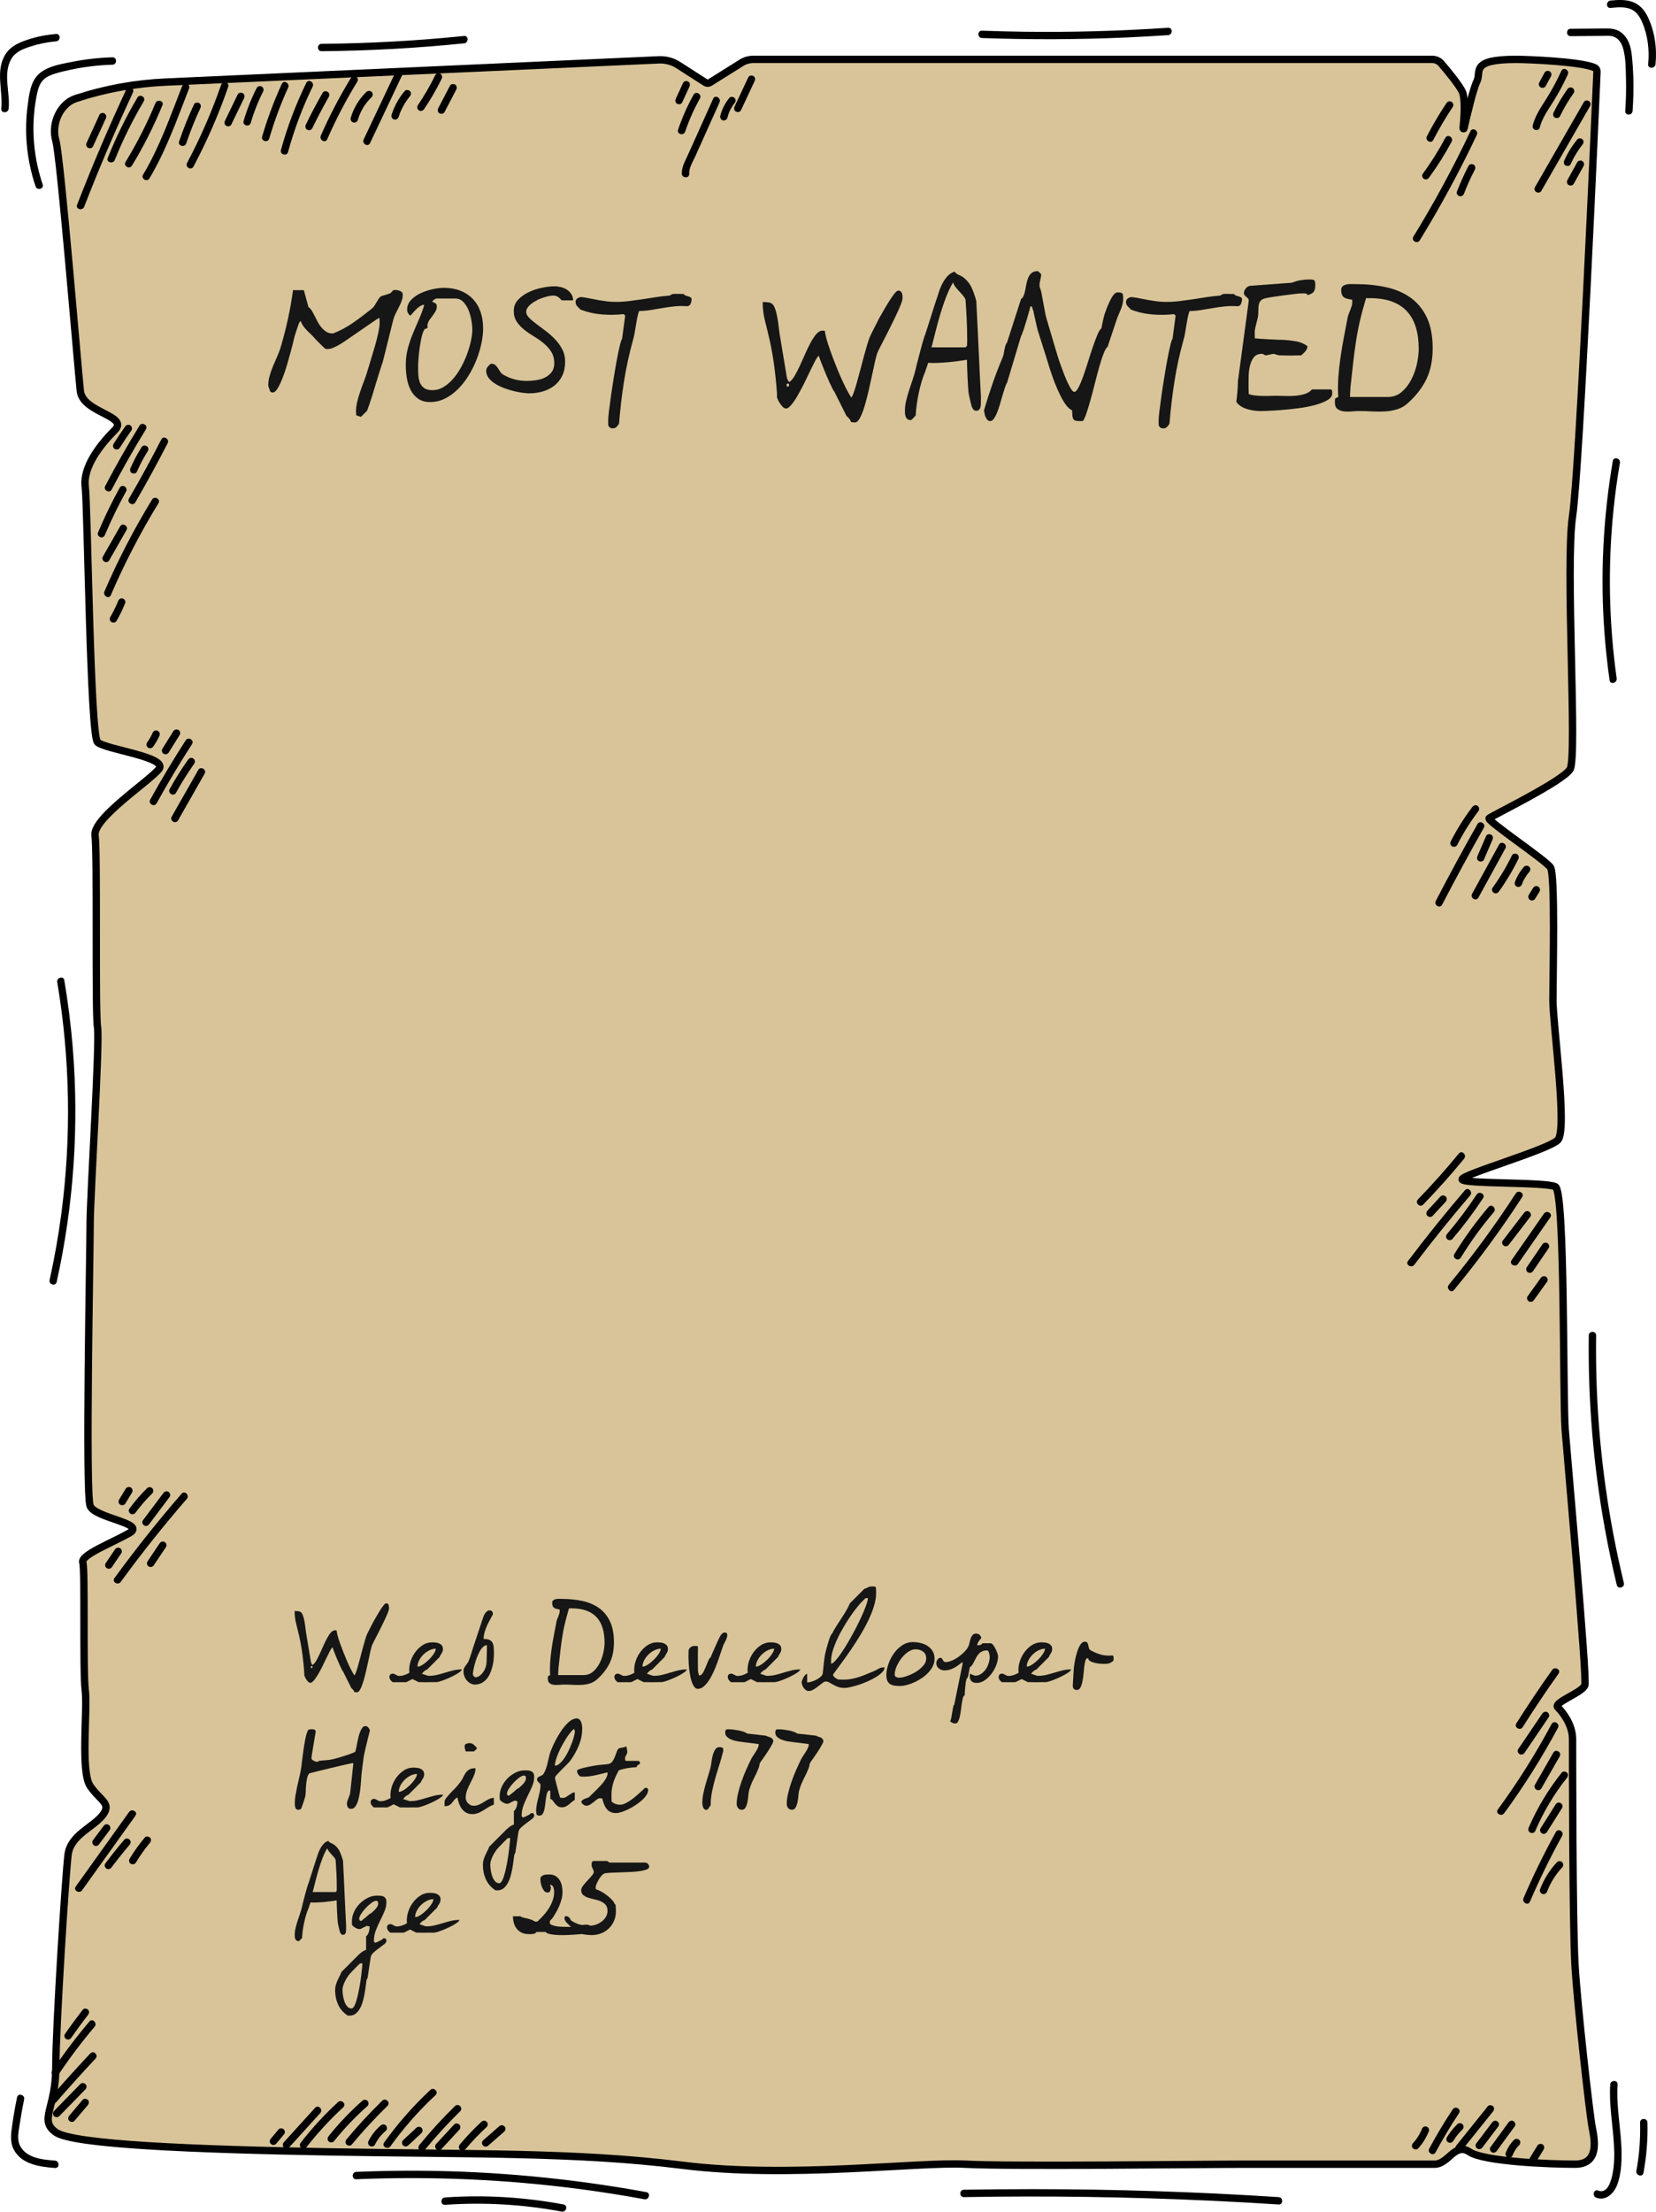 <?xml version="1.0" encoding="UTF-8"?> <svg xmlns="http://www.w3.org/2000/svg" xmlns:xlink="http://www.w3.org/1999/xlink" id="Layer_2" data-name="Layer 2" viewBox="0 0 674.74 900.51"><defs><style> .cls-1 { fill: #d8c498; stroke: #000; stroke-miterlimit: 10; stroke-width: 3px; } .cls-2 { fill: #161616; } </style></defs><g id="Layer_2-2" data-name="Layer 2"><g><path class="cls-1" d="m67.56,33.42l200.89-9.05c2.79-.13,5.56.62,7.91,2.13l11.1,7.12c.54.34,1.22.35,1.77.01l12.91-8.08c1.43-.9,3.09-1.37,4.77-1.37h276.66c1.41,0,2.74.61,3.66,1.68,2.4,2.8,7.05,8.4,8.52,11.32,1.37,2.75.86,10.47.4,15.04-.02.23.31.29.36.06,1.26-5.57,3.78-16.19,5.23-19.1,2-4-3-9,16.01-9,4.62,0,26.43.86,31.99,3.37.61.28.99.9.96,1.57-.58,13.24-7.09,161.95-9.96,181.06-3,20,2,98-1,103s-32,19-33,20,23,17,25,20,1,44,1,54,6,53,2,57-39,14-39,16,34,1,38,3,3,86,4,99,9,101,8,104-13,7-11,9,6,7,6,13,0,75,1,92,6,61,7,66,3,15-7,15-37-1-43-5-8.5,5-14.25,5h-77.4c-17.35,0-94.36,1-113.86,0s-71.78,5.89-115.14.44c-43.36-5.44-87.36-4.44-143.36-5.44s-105-3-112-8,0-9.65,0-26.32,4-78.68,5-86.68,10-11,14-16-1-6-5-12-1-31-2-39,0-49-1-52,12-8,19-12-14-6-16-11,0-104,0-115,4-74,3-80,0-71-1-78,22-22,26-27-22-8-25-11-4-96-5-104,6-17,12-23-13-7-14-16-8-95-10-102,2-15,8-17c.21-.07.44-.15.67-.22,11.69-3.82,23.86-5.98,36.14-6.54Z"></path><path d="m40.52,46.73c-1.74,3.79-3.47,7.58-5.21,11.38-.34.74-.21,1.61.54,2.05.65.38,1.71.2,2.05-.54,1.74-3.79,3.47-7.58,5.21-11.38.34-.74.21-1.61-.54-2.05-.65-.38-1.71-.2-2.05.54h0Z"></path><path d="m51.59,36.13c-7.26,15.52-13.99,31.28-20.18,47.25-.7,1.8,2.2,2.58,2.89.8,6.1-15.73,12.74-31.25,19.88-46.54.81-1.74-1.77-3.26-2.59-1.51h0Z"></path><path d="m56,39.73c-4.67,7.88-8.71,16.11-12.12,24.61-.72,1.79,2.18,2.57,2.89.8,3.31-8.26,7.27-16.24,11.81-23.9.99-1.66-1.61-3.18-2.59-1.51h0Z"></path><path d="m63.31,42.03c-3.41,8.28-7.49,16.27-12.15,23.91-1.01,1.65,1.59,3.16,2.59,1.51,4.8-7.87,8.94-16.11,12.45-24.63.73-1.78-2.17-2.56-2.89-.8h0Z"></path><path d="m74.17,35.16c-4.76,12.18-9.13,24.69-15.86,35.95-.99,1.66,1.6,3.17,2.59,1.51,6.86-11.49,11.31-24.26,16.16-36.67.7-1.8-2.2-2.58-2.89-.8h0Z"></path><path d="m79.06,42.5c-2.31,4.91-4.34,9.95-6.08,15.09-.62,1.83,2.28,2.62,2.89.8,1.66-4.9,3.58-9.7,5.78-14.38.34-.73.21-1.62-.54-2.05-.65-.38-1.71-.2-2.05.54h0Z"></path><path d="m90.1,34.53c-3.8,10.95-8.44,21.59-13.88,31.82-.91,1.7,1.68,3.22,2.59,1.51,5.56-10.46,10.31-21.34,14.19-32.54.63-1.83-2.26-2.61-2.89-.8h0Z"></path><path d="m96.85,38.47l-5.2,10.73c-.35.73-.2,1.62.54,2.05.66.38,1.7.19,2.05-.54,1.73-3.58,3.47-7.15,5.2-10.73.35-.73.2-1.62-.54-2.05-.66-.38-1.7-.19-2.05.54h0Z"></path><path d="m104.61,35.79c-2.19,4.31-3.99,8.82-5.35,13.46-.55,1.86,2.35,2.65,2.89.8,1.29-4.4,2.97-8.66,5.05-12.75.37-.72.19-1.63-.54-2.05-.67-.39-1.68-.19-2.05.54h0Z"></path><path d="m114.83,34.13c-3.18,6.96-5.87,14.13-8.02,21.48-.54,1.86,2.35,2.65,2.89.8,2.08-7.09,4.65-14.04,7.72-20.76.8-1.74-1.79-3.27-2.59-1.51h0Z"></path><path d="m124.8,33.74c-4.28,8.78-7.75,17.94-10.33,27.35-.51,1.86,2.38,2.66,2.89.8,2.52-9.17,5.86-18.09,10.03-26.64.84-1.73-1.74-3.25-2.59-1.51h0Z"></path><path d="m131.41,37.86c-2.41,4.22-4.68,8.53-6.8,12.9-.35.73-.2,1.62.54,2.05.66.39,1.7.19,2.05-.54,2.13-4.37,4.4-8.67,6.8-12.9.96-1.68-1.63-3.19-2.59-1.51h0Z"></path><path d="m143.01,31.7c-4.63,7.55-8.74,15.4-12.29,23.51-.77,1.75,1.82,3.28,2.59,1.51,3.55-8.11,7.66-15.96,12.29-23.51,1.01-1.65-1.58-3.16-2.59-1.51h0Z"></path><path d="m149.31,37.41c-3.03,2.9-5.24,6.58-6.41,10.61-.22.75.26,1.67,1.05,1.85s1.61-.24,1.85-1.05c1.02-3.54,2.94-6.71,5.63-9.28.59-.56.56-1.56,0-2.12s-1.53-.56-2.12,0h0Z"></path><path d="m161.12,29.42c-4.31,9.12-8.63,18.24-12.94,27.35-.82,1.74,1.76,3.26,2.59,1.51,4.31-9.12,8.63-18.24,12.94-27.35.82-1.74-1.76-3.26-2.59-1.51h0Z"></path><path d="m164.89,37.07c-2.41,2.87-4.23,6.15-5.36,9.73-.24.75.28,1.67,1.05,1.85.82.19,1.59-.25,1.85-1.05.12-.4.26-.79.4-1.18.07-.19.14-.39.22-.58.04-.1.08-.19.12-.29.02-.06.09-.22.03-.07.33-.79.71-1.56,1.12-2.3s.83-1.43,1.3-2.12c.23-.34.47-.68.72-1.01.02-.02.18-.23.12-.16s.11-.13.12-.15c.15-.18.29-.36.44-.54.5-.6.63-1.54,0-2.12-.56-.51-1.58-.64-2.12,0h0Z"></path><path d="m177.36,30.58c-2.09,4.28-4.48,8.4-7.16,12.34-.46.67-.13,1.66.54,2.05.74.43,1.6.13,2.05-.54,2.68-3.94,5.07-8.06,7.16-12.34.36-.73.2-1.62-.54-2.05-.66-.39-1.7-.19-2.05.54h0Z"></path><path d="m183.32,34.95c-1.59,3.05-3.18,6.1-4.77,9.15-.36.7-.2,1.66.54,2.05.69.36,1.66.2,2.05-.54,1.59-3.05,3.18-6.1,4.77-9.15.36-.7.2-1.66-.54-2.05-.69-.36-1.66-.2-2.05.54h0Z"></path><path d="m278.33,33.74c-.99,2.15-1.98,4.31-2.97,6.46-.33.71-.23,1.65.54,2.05.66.35,1.7.22,2.05-.54.99-2.15,1.98-4.31,2.97-6.46.33-.71.23-1.65-.54-2.05-.66-.35-1.7-.22-2.05.54h0Z"></path><path d="m282.6,38.57c-2.54,4.54-4.65,9.32-6.32,14.24-.62,1.83,2.28,2.62,2.89.8,1.59-4.69,3.6-9.2,6.02-13.53.94-1.69-1.65-3.2-2.59-1.51h0Z"></path><path d="m290.59,40.17c-2.32,5.15-4.63,10.31-6.95,15.46l-3.43,7.62c-1.06,2.35-2.54,4.83-2.39,7.5.11,1.92,3.11,1.93,3,0-.14-2.44,1.51-4.95,2.48-7.11l3.32-7.39c2.18-4.86,4.37-9.71,6.55-14.57.79-1.75-1.8-3.27-2.59-1.51h0Z"></path><path d="m297.18,39.85c-1.74,2.15-3.02,4.61-3.7,7.3-.19.76.25,1.66,1.05,1.85s1.64-.23,1.85-1.05c.15-.59.32-1.16.53-1.73.05-.14.11-.28.16-.42.03-.07.06-.14.08-.21-.08.18-.09.2-.02.05.12-.28.25-.55.38-.82.27-.54.57-1.07.89-1.58.16-.25.33-.5.51-.75.09-.12.17-.25.27-.36-.26.3.07-.08.12-.14.26-.32.44-.63.44-1.06,0-.37-.16-.81-.44-1.06-.55-.5-1.59-.65-2.12,0h0Z"></path><path d="m304.89,31.49c-1.86,3.96-3.72,7.93-5.58,11.89-.34.73-.21,1.62.54,2.05.65.38,1.71.2,2.05-.54,1.86-3.96,3.72-7.93,5.58-11.89.34-.73.21-1.62-.54-2.05-.65-.38-1.71-.2-2.05.54h0Z"></path><path d="m589.36,41.98c-2.9,4.35-5.56,8.86-7.97,13.5-.89,1.71,1.7,3.23,2.59,1.51,2.41-4.64,5.07-9.15,7.97-13.5.45-.67.13-1.66-.54-2.05-.74-.43-1.6-.14-2.05.54h0Z"></path><path d="m588.9,56.14c-2.72,5.1-5.79,10-9.22,14.66-.48.65-.11,1.67.54,2.05.76.45,1.57.12,2.05-.54,3.42-4.66,6.5-9.56,9.22-14.66.91-1.7-1.68-3.22-2.59-1.51h0Z"></path><path d="m599.14,53.42c-6.96,14.72-14.72,29.05-23.25,42.93-1.01,1.65,1.58,3.16,2.59,1.51,8.53-13.87,16.29-28.2,23.25-42.93.82-1.74-1.77-3.26-2.59-1.51h0Z"></path><path d="m598.34,67.55c-1.77,3.4-3.34,6.9-4.72,10.47-.29.76.32,1.65,1.05,1.85.85.23,1.55-.29,1.85-1.05,1.28-3.33,2.76-6.58,4.41-9.76.37-.72.18-1.63-.54-2.05-.67-.39-1.68-.18-2.05.54h0Z"></path><path d="m629.34,29.58c-.71,1.31-1.43,2.62-2.14,3.93-.19.35-.26.77-.15,1.16.1.35.36.73.69.9.7.37,1.65.2,2.05-.54.71-1.31,1.43-2.62,2.14-3.93.19-.35.26-.77.15-1.16-.1-.35-.36-.73-.69-.9-.7-.37-1.65-.2-2.05.54h0Z"></path><path d="m636.2,28.83c-1.8,3.94-3.86,7.77-6.17,11.44-2.17,3.44-4.52,6.82-5.53,10.82-.47,1.87,2.42,2.67,2.89.8.98-3.87,3.36-7.11,5.45-10.45,2.23-3.56,4.21-7.27,5.96-11.09.8-1.74-1.79-3.27-2.59-1.51h0Z"></path><path d="m638.64,36.33c-2.14,3-4.03,6.18-5.63,9.51-.34.71-.22,1.65.54,2.05.67.35,1.69.22,2.05-.54,1.61-3.32,3.49-6.5,5.63-9.51.46-.64.13-1.7-.54-2.05-.77-.41-1.56-.15-2.05.54h0Z"></path><path d="m645.31,41.63c-6.63,11.52-13.26,23.05-19.88,34.57-.96,1.68,1.63,3.19,2.59,1.51,6.63-11.52,13.26-23.05,19.88-34.57.96-1.68-1.63-3.19-2.59-1.51h0Z"></path><path d="m642.66,56.77c-2.12,2.63-3.92,5.48-5.29,8.57-.32.72-.23,1.65.54,2.05.65.35,1.71.23,2.05-.54.65-1.46,1.39-2.88,2.22-4.24.41-.67.84-1.33,1.29-1.97.23-.32.46-.64.69-.95.06-.08.12-.16.18-.24.15-.2-.12.15.04-.05.14-.17.27-.35.41-.52.49-.61.64-1.53,0-2.12-.55-.5-1.59-.65-2.12,0h0Z"></path><path d="m642.63,66.11c-1.33,2.4-2.65,4.8-3.98,7.19-.38.69-.19,1.67.54,2.05s1.65.2,2.05-.54c1.33-2.4,2.65-4.8,3.98-7.19.38-.69.19-1.67-.54-2.05s-1.65-.2-2.05.54h0Z"></path><path d="m587.6,368.35c5.47-10.54,11.13-20.98,16.99-31.31.95-1.68-1.64-3.2-2.59-1.51-5.86,10.33-11.52,20.77-16.99,31.31-.89,1.71,1.7,3.23,2.59,1.51h0Z"></path><path d="m599.9,328.59c-3.33,4.38-6.27,9.05-8.78,13.96-.37.72-.19,1.63.54,2.05.67.39,1.68.19,2.05-.54,2.51-4.9,5.45-9.57,8.78-13.96.49-.65.1-1.68-.54-2.05-.77-.45-1.56-.11-2.05.54h0Z"></path><path d="m605.52,340.4l-3.51,8.14c-.31.72-.24,1.64.54,2.05.65.34,1.72.23,2.05-.54l3.51-8.14c.31-.72.24-1.64-.54-2.05-.65-.34-1.72-.23-2.05.54h0Z"></path><path d="m610.78,343.91c-3.66,6.68-7.32,13.35-10.98,20.03-.93,1.69,1.66,3.21,2.59,1.51,3.66-6.68,7.32-13.35,10.98-20.03.93-1.69-1.66-3.21-2.59-1.51h0Z"></path><path d="m616.04,348.3c-2.25,4.62-4.9,9.03-7.91,13.19-.47.66-.11,1.67.54,2.05.76.44,1.58.12,2.05-.54,3.01-4.17,5.65-8.58,7.91-13.19.36-.73.2-1.62-.54-2.05-.66-.39-1.7-.19-2.05.54h0Z"></path><path d="m620.98,352.89c-1.65,1.87-2.91,4-3.76,6.34-.27.74.3,1.68,1.05,1.85.85.19,1.56-.26,1.85-1.05.09-.24.2-.48.28-.73-.02.07-.12.27-.04.09.03-.07.07-.15.1-.22.05-.12.11-.24.16-.35.23-.49.48-.96.76-1.42s.55-.88.86-1.31c.08-.11.15-.21.23-.31.16-.22-.14.18-.03.03.04-.05.08-.1.12-.15.17-.22.35-.43.54-.63.52-.59.62-1.55,0-2.12-.57-.52-1.57-.63-2.12,0h0Z"></path><path d="m624.67,361.52c-.59.95-1.17,1.91-1.76,2.86-.2.33-.25.79-.15,1.16.1.35.36.73.69.9.35.18.77.28,1.16.15s.69-.35.9-.69c.59-.95,1.17-1.91,1.76-2.86.2-.33.25-.79.15-1.16-.1-.35-.36-.73-.69-.9-.35-.18-.77-.28-1.16-.15s-.69.35-.9.69h0Z"></path><path d="m62.31,298.14c-.66,1.5-1.47,2.93-2.43,4.25-.21.3-.24.82-.15,1.16s.36.73.69.9c.35.18.77.28,1.16.15s.66-.36.9-.69c.96-1.33,1.77-2.75,2.43-4.25.17-.38.27-.74.15-1.16-.1-.35-.36-.73-.69-.9-.35-.18-.77-.28-1.16-.15-.35.11-.74.34-.9.69h0Z"></path><path d="m70.62,297.73c-1.49,2.38-2.97,4.76-4.46,7.14-.42.67-.16,1.68.54,2.05.74.39,1.61.17,2.05-.54,1.49-2.38,2.97-4.76,4.46-7.14.42-.67.16-1.68-.54-2.05-.74-.39-1.61-.17-2.05.54h0Z"></path><path d="m75.65,301.46c-5.08,7.88-9.9,15.92-14.44,24.12-.94,1.69,1.65,3.21,2.59,1.51,4.54-8.2,9.36-16.25,14.44-24.12,1.05-1.63-1.55-3.13-2.59-1.51h0Z"></path><path d="m76.62,309.32c-2.71,3.85-5.21,7.84-7.5,11.96-.94,1.69,1.65,3.21,2.59,1.51,2.28-4.12,4.78-8.11,7.5-11.96.47-.66.12-1.67-.54-2.05-.75-.44-1.58-.13-2.05.54h0Z"></path><path d="m80.78,313.5c-3.61,6.34-7.21,12.68-10.82,19.02-.96,1.68,1.63,3.19,2.59,1.51,3.61-6.34,7.21-12.68,10.82-19.02.96-1.68-1.63-3.19-2.59-1.51h0Z"></path><path d="m50.98,173.69c-1.64,2.31-3.22,4.67-4.73,7.07-.42.66-.16,1.68.54,2.05.74.39,1.6.17,2.05-.54,1.51-2.4,3.09-4.76,4.73-7.07.46-.64.13-1.7-.54-2.05-.77-.41-1.57-.15-2.05.54h0Z"></path><path d="m56.85,173.29c-4.93,8.03-9.58,16.22-13.97,24.57-.9,1.71,1.69,3.23,2.59,1.51,4.38-8.34,9.04-16.53,13.97-24.57,1.01-1.65-1.58-3.16-2.59-1.51h0Z"></path><path d="m57.65,182.13c-1.7,2.7-3.19,5.51-4.47,8.43-.31.72-.24,1.64.54,2.05.65.34,1.72.23,2.05-.54,1.27-2.92,2.77-5.74,4.47-8.43.42-.66.16-1.68-.54-2.05-.74-.39-1.61-.17-2.05.54h0Z"></path><path d="m65.72,178.94c-4.18,8.14-8.57,16.18-13.17,24.09-.97,1.67,1.62,3.19,2.59,1.51,4.59-7.92,8.98-15.95,13.17-24.09.88-1.71-1.71-3.23-2.59-1.51h0Z"></path><path d="m48.78,198.59c-3.3,5.94-6.25,12.06-8.88,18.33-.31.75.34,1.65,1.05,1.85.86.24,1.53-.3,1.85-1.05,2.52-6.03,5.4-11.91,8.57-17.62.94-1.69-1.65-3.2-2.59-1.51h0Z"></path><path d="m48.94,214.34c-2.34,4.09-4.68,8.18-7.02,12.28-.96,1.68,1.63,3.19,2.59,1.51,2.34-4.09,4.68-8.18,7.02-12.28.96-1.68-1.63-3.19-2.59-1.51h0Z"></path><path d="m61.97,203.39c-7.35,12-13.84,24.5-19.41,37.43-.76,1.75,1.83,3.28,2.59,1.51,5.57-12.92,12.06-25.43,19.41-37.43,1.01-1.65-1.58-3.16-2.59-1.51h0Z"></path><path d="m48.14,244.73c-.06.16-.13.32-.2.48-.03.08-.07.16-.1.24-.06.14-.07.16-.03.06.04-.1.03-.08-.03.06-.03.08-.07.16-.1.24-.07.16-.14.32-.21.48-.25.55-.5,1.1-.77,1.65-.55,1.13-1.15,2.24-1.78,3.32-.39.68-.18,1.67.54,2.05s1.63.19,2.05-.54c1.35-2.33,2.51-4.75,3.51-7.24.29-.73-.32-1.68-1.05-1.85-.87-.2-1.53.27-1.85,1.05h0Z"></path><path d="m594.44,469.65c-5.3,6.46-10.87,12.7-16.69,18.7-1.34,1.39.77,3.51,2.12,2.12,5.82-6,11.39-12.24,16.69-18.7,1.21-1.48-.9-3.62-2.12-2.12h0Z"></path><path d="m586.93,487.17c-1.77,1.92-3.55,3.84-5.32,5.76-.53.58-.61,1.56,0,2.12.58.53,1.55.62,2.12,0,1.77-1.92,3.55-3.84,5.32-5.76.53-.58.61-1.56,0-2.12-.58-.53-1.55-.62-2.12,0h0Z"></path><path d="m596.89,484.62c-8.02,9.37-15.75,18.99-23.2,28.82-1.17,1.54,1.44,3.04,2.59,1.51,7.29-9.63,14.87-19.04,22.73-28.21,1.25-1.46-.86-3.59-2.12-2.12h0Z"></path><path d="m601.67,486.36c-3.68,5.58-7.7,10.94-12.03,16.03-.52.62-.61,1.52,0,2.12.54.54,1.59.62,2.12,0,4.5-5.29,8.68-10.85,12.5-16.64,1.07-1.62-1.53-3.12-2.59-1.51h0Z"></path><path d="m606.53,491.4c-5.13,6.02-9.79,12.43-13.93,19.17-1.01,1.65,1.58,3.16,2.59,1.51,4.01-6.52,8.5-12.73,13.47-18.56,1.24-1.46-.87-3.59-2.12-2.12h0Z"></path><path d="m617.61,485.91c-8.37,12.91-17.48,25.33-27.28,37.19-1.22,1.48.89,3.61,2.12,2.12,9.97-12.06,19.24-24.68,27.75-37.8,1.05-1.62-1.54-3.13-2.59-1.51h0Z"></path><path d="m620.96,493.86c-2.9,3.78-5.8,7.56-8.7,11.34-.49.64-.1,1.68.54,2.05.77.45,1.56.11,2.05-.54,2.9-3.78,5.8-7.56,8.7-11.34.49-.64.1-1.68-.54-2.05-.77-.45-1.56-.11-2.05.54h0Z"></path><path d="m629.08,494.15c-4.4,6.32-8.79,12.64-13.19,18.96-1.1,1.59,1.49,3.09,2.59,1.51,4.4-6.32,8.79-12.64,13.19-18.96,1.1-1.59-1.49-3.09-2.59-1.51h0Z"></path><path d="m628.42,506.69c-2.12,3.11-4.24,6.23-6.36,9.34-.44.65-.14,1.69.54,2.05.76.4,1.58.16,2.05-.54,2.12-3.11,4.24-6.23,6.36-9.34.44-.65.14-1.69-.54-2.05-.76-.4-1.58-.16-2.05.54h0Z"></path><path d="m627.8,520.34c-1.8,2.49-3.59,4.99-5.39,7.48-.46.64-.13,1.7.54,2.05.78.41,1.56.14,2.05-.54,1.8-2.49,3.59-4.99,5.39-7.48.46-.64.13-1.7-.54-2.05-.78-.41-1.56-.14-2.05.54h0Z"></path><path d="m632.44,679.93c-5.07,7.13-9.94,14.39-14.61,21.78-1.03,1.64,1.56,3.14,2.59,1.51,4.67-7.39,9.54-14.66,14.61-21.78,1.12-1.58-1.48-3.08-2.59-1.51h0Z"></path><path d="m628.42,697.69c-3.27,4.82-6.54,9.64-9.82,14.47-.46.67-.13,1.66.54,2.05.74.43,1.6.13,2.05-.54,3.27-4.82,6.54-9.64,9.82-14.47.46-.67.13-1.66-.54-2.05-.74-.43-1.6-.13-2.05.54h0Z"></path><path d="m632.2,701.98c-6.48,12.09-13.8,23.71-21.9,34.78-1.14,1.56,1.46,3.06,2.59,1.51,8.1-11.07,15.42-22.69,21.9-34.78.91-1.7-1.68-3.22-2.59-1.51h0Z"></path><path d="m632.91,713.61c-2.49,4.35-4.98,8.7-7.47,13.05-.96,1.68,1.63,3.19,2.59,1.51,2.49-4.35,4.98-8.7,7.47-13.05.96-1.68-1.63-3.19-2.59-1.51h0Z"></path><path d="m636.32,721.75c-5.44,6.83-9.97,14.31-13.42,22.34-.32.75-.22,1.6.54,2.05.63.38,1.73.21,2.05-.54,3.34-7.77,7.68-15.11,12.95-21.73.51-.64.61-1.5,0-2.12-.52-.53-1.62-.63-2.12,0h0Z"></path><path d="m633.85,734.68c-2.05,3.25-4.09,6.5-6.14,9.76-.43.69-.14,1.65.54,2.05.72.42,1.62.15,2.05-.54,2.05-3.25,4.09-6.5,6.14-9.76.43-.69.14-1.65-.54-2.05-.72-.42-1.62-.15-2.05.54h0Z"></path><path d="m633.92,745.95c-4.82,8.73-9.21,17.7-13.15,26.86-.76,1.75,1.83,3.28,2.59,1.51,3.95-9.16,8.33-18.12,13.15-26.86.93-1.69-1.66-3.21-2.59-1.51h0Z"></path><path d="m634.39,758.23c-3.03,3.21-5.36,6.98-6.91,11.1-.29.76.32,1.64,1.05,1.85.84.23,1.56-.29,1.85-1.05,1.34-3.56,3.5-6.98,6.14-9.78.56-.59.58-1.54,0-2.12s-1.56-.59-2.12,0h0Z"></path><path d="m579.35,866.91c-.03.07-.05.14-.08.2-.08.2-.03-.01.02-.05-.09.07-.15.34-.2.45-.12.27-.25.53-.38.79-.28.55-.59,1.09-.92,1.62s-.67,1.01-1.03,1.49c-.15.2.03-.04.03-.04,0,0-.13.16-.14.17-.09.11-.18.23-.28.34-.21.25-.43.5-.65.74-.53.58-.62,1.56,0,2.12.58.53,1.56.62,2.12,0,1.89-2.07,3.34-4.44,4.38-7.04.14-.34.02-.86-.15-1.16s-.54-.61-.9-.69c-.87-.2-1.53.27-1.85,1.05h0Z"></path><path d="m591.9,858.87c-3.42,5.17-6.61,10.5-9.56,15.96-.92,1.7,1.67,3.22,2.59,1.51,2.94-5.46,6.13-10.78,9.56-15.96,1.07-1.61-1.53-3.12-2.59-1.51h0Z"></path><path d="m593.78,864.91c-1.63,1.59-3.06,3.39-4.25,5.32-.41.67-.17,1.68.54,2.05s1.61.18,2.05-.54c.27-.44.56-.88.86-1.31.15-.22.31-.44.47-.65.04-.05.07-.1.11-.14.03-.04.05-.07.08-.11l-.13.16c.08-.11.17-.21.25-.32.66-.83,1.38-1.61,2.14-2.35.56-.55.59-1.58,0-2.12s-1.52-.59-2.12,0h0Z"></path><path d="m606.21,857.59c-4.27,5.32-8.55,10.65-12.82,15.97-.51.63-.62,1.5,0,2.12.52.52,1.61.63,2.12,0,4.27-5.32,8.55-10.65,12.82-15.97.51-.63.62-1.5,0-2.12-.52-.52-1.61-.63-2.12,0h0Z"></path><path d="m607.95,864.22c-2.17,2.86-4.34,5.73-6.5,8.59-.48.63-.12,1.7.54,2.05.79.42,1.54.13,2.05-.54,2.17-2.86,4.34-5.73,6.5-8.59.48-.63.12-1.7-.54-2.05-.79-.42-1.54-.13-2.05.54h0Z"></path><path d="m614.62,864.21c-2.45,3.35-4.89,6.7-7.34,10.05-.48.65-.11,1.67.54,2.05.76.44,1.57.12,2.05-.54,2.45-3.35,4.89-6.7,7.34-10.05.48-.65.11-1.67-.54-2.05-.76-.44-1.57-.12-2.05.54h0Z"></path><path d="m616.89,871.29c-1.52,1.51-2.65,3.33-3.41,5.33-.13.34-.03.85.15,1.16s.54.61.9.69c.38.09.81.07,1.16-.15s.54-.51.69-.9c.06-.15.11-.29.17-.44l-.15.36c.44-1.04,1.01-2.03,1.7-2.93l-.23.3c.36-.46.74-.89,1.15-1.3.56-.55.6-1.57,0-2.12s-1.53-.59-2.12,0h0Z"></path><path d="m626.41,873.63c-1.02,1.66-2.05,3.32-3.07,4.98-.41.67-.17,1.68.54,2.05s1.61.18,2.05-.54c1.02-1.66,2.05-3.32,3.07-4.98.41-.67.17-1.68-.54-2.05s-1.61-.18-2.05.54h0Z"></path><path d="m113.51,867.01c-1.05,1.26-2.11,2.52-3.16,3.78-.26.31-.44.64-.44,1.06,0,.37.16.81.44,1.06s.66.46,1.06.44c.38-.02.81-.14,1.06-.44,1.05-1.26,2.11-2.52,3.16-3.78.26-.31.44-.64.44-1.06,0-.37-.16-.81-.44-1.06s-.66-.46-1.06-.44c-.38.02-.81.14-1.06.44h0Z"></path><path d="m128.38,858.22c-4.25,4.69-8.5,9.38-12.76,14.07-1.29,1.43.82,3.56,2.12,2.12,4.25-4.69,8.5-9.38,12.76-14.07,1.29-1.43-.82-3.56-2.12-2.12h0Z"></path><path d="m137.72,855.9c-5.48,5.05-10.54,10.55-15.12,16.43-.5.64-.62,1.5,0,2.12.52.52,1.62.64,2.12,0,4.58-5.88,9.64-11.38,15.12-16.43,1.42-1.31-.7-3.43-2.12-2.12h0Z"></path><path d="m147.6,855.38c-4.97,4.39-9.56,9.2-13.7,14.38-.51.63-.62,1.5,0,2.12.52.52,1.61.64,2.12,0,4.14-5.18,8.73-9.99,13.7-14.38.61-.54.55-1.57,0-2.12-.6-.6-1.51-.54-2.12,0h0Z"></path><path d="m155.75,855.32c-5.12,4.99-9.98,10.24-14.55,15.74-.52.62-.61,1.51,0,2.12.53.53,1.6.63,2.12,0,4.57-5.5,9.43-10.75,14.55-15.74,1.39-1.35-.74-3.47-2.12-2.12h0Z"></path><path d="m155.11,865.41c-2.04,1.74-3.74,3.91-4.94,6.31-.35.7-.21,1.66.54,2.05.68.36,1.68.21,2.05-.54.28-.56.58-1.1.91-1.63.17-.27.35-.54.53-.8.09-.12.18-.25.27-.37.05-.07.1-.13.15-.2.16-.22-.14.17-.02.02.8-.99,1.66-1.9,2.63-2.72.6-.51.56-1.6,0-2.12-.64-.59-1.48-.54-2.12,0h0Z"></path><path d="m175.34,850.95c-6.98,6.5-13.28,13.68-18.84,21.42-1.13,1.57,1.47,3.07,2.59,1.51,5.41-7.53,11.58-14.5,18.37-20.82,1.42-1.32-.71-3.44-2.12-2.12h0Z"></path><path d="m169.63,866.37c-1.8,1.67-3.59,3.35-5.39,5.02-.58.54-.58,1.59,0,2.12.62.57,1.51.57,2.12,0,1.8-1.67,3.59-3.35,5.39-5.02.58-.54.58-1.59,0-2.12-.62-.57-1.51-.57-2.12,0h0Z"></path><path d="m185.38,857.51c-5.11,4.99-9.94,10.27-14.47,15.81-.51.63-.61,1.51,0,2.12.53.53,1.61.63,2.12,0,4.52-5.54,9.35-10.81,14.47-15.81,1.38-1.35-.74-3.47-2.12-2.12h0Z"></path><path d="m185.02,865.04c-2.43,2.62-4.85,5.24-7.28,7.87-.53.58-.61,1.56,0,2.12.58.53,1.55.62,2.12,0,2.43-2.62,4.85-5.24,7.28-7.87.53-.58.61-1.56,0-2.12-.58-.53-1.55-.62-2.12,0h0Z"></path><path d="m196.18,863.9c-3.13,2.88-6.06,5.96-8.79,9.22-.5.6-.63,1.54,0,2.12.55.51,1.58.64,2.12,0,2.73-3.26,5.66-6.34,8.79-9.22.58-.53.58-1.59,0-2.12-.62-.57-1.5-.57-2.12,0h0Z"></path><path d="m203.39,865.74c-2.19,1.92-4.38,3.83-6.56,5.75-.59.52-.57,1.6,0,2.12.63.58,1.49.55,2.12,0,2.19-1.92,4.38-3.83,6.56-5.75.59-.52.57-1.6,0-2.12-.63-.58-1.49-.55-2.12,0h0Z"></path><path d="m33.74,818.26c-2.51,3.24-4.95,6.55-7.29,9.92-.45.65-.14,1.69.54,2.05.77.4,1.57.15,2.05-.54,2.19-3.15,4.49-6.3,6.82-9.31.5-.64.62-1.5,0-2.12-.52-.52-1.62-.64-2.12,0h0Z"></path><path d="m36.43,823.08c-5.42,6.41-10.48,13.11-15.17,20.08-1.08,1.61,1.52,3.11,2.59,1.51,4.54-6.75,9.44-13.25,14.7-19.47,1.24-1.47-.87-3.6-2.12-2.12h0Z"></path><path d="m36.81,836.06c-5.49,5.84-10.87,11.8-16.12,17.85-1.26,1.45.85,3.58,2.12,2.12,5.26-6.05,10.63-12,16.12-17.85,1.32-1.41-.8-3.53-2.12-2.12h0Z"></path><path d="m32.7,848.57c-3.56,3.64-7.11,7.29-10.67,10.93-.57.58-.58,1.54,0,2.12s1.55.58,2.12,0c3.56-3.64,7.11-7.29,10.67-10.93.57-.58.58-1.54,0-2.12s-1.55-.58-2.12,0h0Z"></path><path d="m33.66,854.99c-1.81,2.14-3.63,4.28-5.44,6.42-.51.6-.63,1.54,0,2.12.56.51,1.58.64,2.12,0,1.81-2.14,3.63-4.28,5.44-6.42.51-.6.63-1.54,0-2.12-.56-.51-1.58-.64-2.12,0h0Z"></path><path d="m42.16,743.52c-1.45,1.94-2.89,3.88-4.34,5.82-.22.29-.24.82-.15,1.16s.36.73.69.9c.35.18.77.28,1.16.15s.65-.36.9-.69c1.45-1.94,2.89-3.88,4.34-5.82.22-.29.24-.82.15-1.16s-.36-.73-.69-.9c-.35-.18-.77-.28-1.16-.15s-.65.36-.9.69h0Z"></path><path d="m52.6,737.77c-7.25,10.12-14.49,20.24-21.74,30.36-1.13,1.57,1.48,3.07,2.59,1.51,7.25-10.12,14.49-20.24,21.74-30.36,1.13-1.57-1.48-3.07-2.59-1.51h0Z"></path><path d="m50.68,749.02c-2.71,3.17-5.31,6.43-7.8,9.77-.47.63-.12,1.7.54,2.05.79.42,1.55.14,2.05-.54,2.33-3.12,4.77-6.17,7.33-9.16.51-.6.63-1.54,0-2.12-.56-.51-1.58-.64-2.12,0h0Z"></path><path d="m58.98,748.19c-2.27,2.72-4.35,5.6-6.19,8.64-.41.67-.17,1.68.54,2.05s1.62.18,2.05-.54c.87-1.44,1.79-2.85,2.77-4.22s1.82-2.46,2.95-3.81c.5-.6.63-1.54,0-2.12-.55-.51-1.58-.64-2.12,0h0Z"></path><path d="m51.21,606.18c-.9,1.48-1.8,2.97-2.7,4.45-.41.67-.17,1.68.54,2.05s1.62.18,2.05-.54c.9-1.48,1.8-2.97,2.7-4.45.41-.67.17-1.68-.54-2.05s-1.62-.18-2.05.54h0Z"></path><path d="m59.91,605.95c-2.64,2.59-5.04,5.4-7.22,8.37-.47.64-.13,1.7.54,2.05.78.41,1.56.14,2.05-.54.26-.36.53-.72.8-1.07.06-.08.12-.16.18-.24-.1.13,0,.01.04-.05.14-.18.28-.35.41-.52.56-.7,1.13-1.38,1.71-2.05,1.15-1.33,2.36-2.61,3.61-3.84.56-.55.59-1.58,0-2.12s-1.52-.59-2.12,0h0Z"></path><path d="m66.55,607.94c-2.78,3.71-5.57,7.41-8.35,11.12-.49.65-.1,1.68.54,2.05.77.45,1.56.11,2.05-.54,2.78-3.71,5.57-7.41,8.35-11.12.49-.65.1-1.68-.54-2.05-.77-.45-1.56-.11-2.05.54h0Z"></path><path d="m73.99,608.18c-9.61,11.07-18.74,22.55-27.37,34.39-1.14,1.56,1.46,3.06,2.59,1.51,8.48-11.64,17.46-22.91,26.9-33.78,1.26-1.45-.85-3.58-2.12-2.12h0Z"></path><path d="m65.04,628.39c-1.65,2.46-3.3,4.92-4.95,7.39-.44.65-.15,1.69.54,2.05.76.4,1.58.16,2.05-.54,1.65-2.46,3.3-4.92,4.95-7.39.44-.65.15-1.69-.54-2.05-.76-.4-1.58-.16-2.05.54h0Z"></path><path d="m46.84,630.89c-1.26,1.87-2.53,3.74-3.79,5.61-.44.65-.15,1.69.54,2.05.76.4,1.58.16,2.05-.54,1.26-1.87,2.53-3.74,3.79-5.61.44-.65.15-1.69-.54-2.05-.76-.4-1.58-.16-2.05.54h0Z"></path><path d="m45.85,23.33c-5.48.16-10.95.77-16.34,1.83-4.48.88-9.93,1.71-13.51,4.81s-4.16,8.63-4.75,13.07c-.67,5.13-.8,10.34-.36,15.5.5,5.91,1.7,11.73,3.6,17.35.61,1.82,3.51,1.04,2.89-.8-3.08-9.13-4.29-18.8-3.52-28.41.2-2.45.53-4.88.99-7.29.4-2.06.84-4.25,2.07-6s3.13-2.63,5.05-3.26c2.18-.72,4.44-1.24,6.68-1.72,5.66-1.22,11.4-1.89,17.18-2.07,1.93-.06,1.93-3.06,0-3h0Z"></path><path d="m22.84,13.84c-3.97.33-7.89,1.08-11.67,2.35-3.48,1.16-6.89,2.67-8.93,5.89-4.27,6.73-.96,14.87-1.72,22.19-.2,1.92,2.8,1.9,3,0,.68-6.49-2.34-13.96.94-20.04,1.6-2.98,4.67-4.21,7.73-5.22,3.46-1.14,7.03-1.87,10.66-2.17,1.91-.16,1.93-3.16,0-3h0Z"></path><path d="m400.1,15.48c19.67.71,39.36.64,59.02-.23,5.62-.25,11.23-.57,16.84-.94,1.92-.13,1.93-3.13,0-3-19.64,1.32-39.32,1.86-59,1.6-5.62-.08-11.24-.22-16.86-.42-1.93-.07-1.93,2.93,0,3h0Z"></path><path d="m131.02,20.85c19.39-.17,38.77-1.24,58.06-3.2,1.9-.19,1.92-3.2,0-3-19.29,1.96-38.67,3.03-58.06,3.2-1.93.02-1.93,3.02,0,3h0Z"></path><path d="m639.94,14.73c4.27-.04,8.54-.07,12.81-.11,1.89-.02,4.06-.3,5.72.78,1.52.99,2.4,2.66,2.88,4.36,1.12,3.93,1.05,8.37,1.16,12.43.11,4.34,0,8.68-.31,13.01-.14,1.93,2.86,1.92,3,0,.34-4.74.44-9.49.28-14.24-.09-2.44-.23-4.89-.47-7.32-.21-2.17-.5-4.34-1.37-6.36-.72-1.69-1.84-3.2-3.35-4.26-1.73-1.21-3.77-1.42-5.83-1.42-4.84.02-9.68.08-14.52.12-1.93.02-1.93,3.02,0,3h0Z"></path><path d="m656.22,3.23c2.59-.24,5.37-.54,7.87.34s3.97,3.08,4.98,5.41c2.33,5.37,3.05,11.38,2.47,17.17-.19,1.92,2.81,1.91,3,0,.66-6.53-.32-13.45-3.2-19.38-1.29-2.67-3.27-4.9-6.1-5.97s-6.04-.86-9.03-.58c-1.91.18-1.92,3.18,0,3h0Z"></path><path d="m657.14,187.67c-3.93,22.97-5.13,46.38-3.43,69.62.48,6.6,1.2,13.17,2.12,19.72.27,1.9,3.16,1.09,2.89-.8-3.19-22.64-3.62-45.67-1.32-68.41.65-6.47,1.54-12.92,2.64-19.33.32-1.89-2.57-2.7-2.89-.8h0Z"></path><path d="m647.35,543.74c-.36,26.59,1.88,53.19,6.68,79.35,1.37,7.46,2.95,14.87,4.73,22.24.45,1.88,3.35,1.08,2.89-.8-6.23-25.74-9.93-52.07-11.01-78.54-.3-7.41-.4-14.83-.3-22.25.03-1.93-2.97-1.93-3,0h0Z"></path><path d="m520.98,894.58c-16.63-1.07-33.27-1.88-49.93-2.42-16.65-.54-33.32-.81-49.98-.82-9.45,0-18.9.08-28.35.24-1.93.03-1.93,3.03,0,3,16.66-.29,33.33-.32,49.99-.08,16.66.24,33.32.74,49.96,1.51,9.44.44,18.88.96,28.31,1.57,1.93.12,1.92-2.88,0-3h0Z"></path><path d="m263.36,892.55c-30.44-5.57-61.35-8.51-92.29-8.71-8.64-.06-17.28.1-25.91.47-1.92.08-1.93,3.08,0,3,30.62-1.29,61.34.06,91.72,4.08,8.59,1.14,17.16,2.5,25.68,4.06,1.89.35,2.7-2.55.8-2.89h0Z"></path><path d="m229.64,897.58c-15.92-3-32.18-3.98-48.34-2.86-1.92.13-1.93,3.13,0,3,15.89-1.1,31.89-.19,47.55,2.76,1.89.35,2.7-2.54.8-2.89h0Z"></path><path d="m6.94,853.98c-.77,3.74-1.43,7.5-1.96,11.28-.47,3.35-1.03,6.74.59,9.88,3.18,6.15,10.68,7.11,16.84,7.58,1.93.15,1.92-2.85,0-3-5.1-.39-12.02-1.01-14.41-6.42-1.18-2.65-.33-5.95.08-8.69.49-3.29,1.08-6.57,1.75-9.83.39-1.88-2.5-2.69-2.89-.8h0Z"></path><path d="m656.09,848.73c-.53,8.2,1.04,16.3,1.51,24.47.23,3.96.21,7.97-.56,11.87-.53,2.68-1.94,8.39-5.88,6.84-1.8-.71-2.58,2.19-.8,2.89,3.97,1.56,7.32-1.85,8.59-5.27,1.53-4.1,1.82-8.79,1.76-13.13-.12-9.25-2.24-18.4-1.63-27.67.13-1.93-2.87-1.92-3,0h0Z"></path><path d="m668.26,864.2c.17,6.61-.32,13.21-1.51,19.71-.35,1.89,2.54,2.7,2.89.8,1.24-6.76,1.8-13.63,1.62-20.5-.05-1.93-3.05-1.93-3,0h0Z"></path><path d="m23.32,399.9c5.27,31.26,5.8,63.31,1.61,94.73-1.19,8.91-2.77,17.76-4.72,26.53-.42,1.88,2.47,2.68,2.89.8,3.47-15.67,5.77-31.6,6.86-47.62,1.1-16.04.98-32.16-.35-48.18-.75-9.06-1.9-18.09-3.41-27.06-.32-1.9-3.21-1.09-2.89.8h0Z"></path></g><g><path class="cls-2" d="m163.1,118.51c-.69-.29-1.33-.44-1.92-.44-.13,0-.42.02-.88.06-.08.04-.29.25-.63.63-.34.38-.55.59-.63.63-.04.04-.27.13-.69.25-.55.21-1.16.41-1.86.6-.69.19-1.1.33-1.23.41-.34.21-.65.54-.94.98-.29.44-.59.91-.88,1.42-.29.5-.6,1-.91,1.48-.31.48-.66.87-1.04,1.16-2.39,1.93-4.89,3.81-7.49,5.63-2.6,1.83-5.35,3.3-8.25,4.44h-.31c-.97,0-1.82-.24-2.55-.72-.73-.48-1.4-1.08-1.98-1.79-.59-.71-1.11-1.51-1.57-2.39-.46-.88-.89-1.72-1.29-2.52-.4-.8-.79-1.49-1.16-2.08-.38-.59-.78-.99-1.2-1.2l-1.89-6.92h-4.41c-.55,4.03-1.24,7.96-2.08,11.8-.84,3.84-1.83,7.67-2.96,11.49-.38,1.22-.85,2.47-1.42,3.75-.57,1.28-1.12,2.57-1.67,3.87-.55,1.3-1.01,2.61-1.38,3.93-.38,1.32-.57,2.61-.57,3.87v.31c.29.71.5,1.33.63,1.86.13.52.52.79,1.2.79.63,0,1.28-.54,1.95-1.64.67-1.09,1.33-2.46,1.98-4.09.65-1.64,1.26-3.43,1.83-5.38.57-1.95,1.08-3.77,1.54-5.44.46-1.68.83-3.1,1.1-4.28.27-1.17.43-1.83.47-1.95.08-.25.21-.66.38-1.23.17-.57.36-1.14.57-1.73.21-.59.4-1.14.57-1.67.17-.52.29-.87.38-1.04.04-.08.14-.2.28-.35s.26-.24.35-.28c.21.63.5,1.23.88,1.79.38.57.81,1.11,1.29,1.64.48.52.98,1.02,1.48,1.48.5.46.97.92,1.38,1.38.17.21.48.56.94,1.04.46.48.97,1,1.51,1.54.54.55,1.06,1.05,1.54,1.51.48.46.83.78,1.04.94.08,0,.24.01.47.03.23.02.39.03.47.03.71,0,1.5-.19,2.36-.57.86-.38,1.73-.83,2.61-1.35.88-.52,1.74-1.08,2.58-1.67.84-.59,1.57-1.09,2.2-1.51l10.07-6.92c.08-.08.29-.2.63-.35.34-.15.54-.24.63-.28,0,.13,0,.43.03.91.02.48.03.81.03.98,0,1.13-.2,2.6-.6,4.41-.4,1.8-.88,3.68-1.45,5.63-.57,1.95-1.13,3.83-1.7,5.63-.57,1.8-1.02,3.29-1.35,4.47-.38,1.26-.83,2.56-1.35,3.9-.52,1.34-1.02,2.7-1.48,4.06-.46,1.36-.86,2.74-1.2,4.12-.34,1.38-.5,2.73-.5,4.03,0,.21.02.5.06.88.04.38.06.59.06.63l1.89.63,2.52-2.52c.42-1.17.77-2.16,1.04-2.96.27-.8.54-1.63.82-2.49.27-.86.49-1.56.66-2.11.08-.25.23-.73.44-1.45.21-.71.45-1.51.72-2.39.27-.88.56-1.8.85-2.77.29-.96.57-1.83.82-2.61.25-.78.46-1.43.63-1.95.17-.52.27-.79.31-.79.17-.67.46-1.83.88-3.49.42-1.66.86-3.43,1.32-5.32.46-1.89.9-3.66,1.32-5.32.42-1.66.71-2.82.88-3.49.21-.8.52-1.61.94-2.45.42-.84.85-1.68,1.29-2.52.44-.84.82-1.69,1.13-2.55.31-.86.47-1.71.47-2.55,0-.71-.35-1.22-1.04-1.51Z"></path><path class="cls-2" d="m192.59,121.65c-1.38-1.42-3.07-2.52-5.07-3.3-1.99-.77-4.25-1.16-6.77-1.16-1.22,0-2.67.18-4.34.53-1.68.36-3.3.89-4.88,1.6-1.57.71-2.91,1.63-4,2.76-1.09,1.13-1.64,2.45-1.64,3.95,0,1.05.44,1.88,1.32,2.51.29-.33.63-.72,1.01-1.16.38-.44.78-.87,1.2-1.29.42-.42.87-.81,1.35-1.16.48-.36.98-.62,1.48-.79h.63c-.63,2.09-1.38,4.1-2.23,6.03-.86,1.93-1.69,3.86-2.49,5.81-.8,1.95-1.47,3.94-2.01,6-.55,2.05-.82,4.27-.82,6.65,0,1.63.14,3.34.41,5.12.27,1.78.78,3.41,1.51,4.9.73,1.49,1.75,2.7,3.05,3.64,1.3.94,2.96,1.41,4.97,1.41,2.14,0,4.16-.48,6.07-1.44,1.91-.96,3.66-2.24,5.26-3.83,1.59-1.59,3.03-3.42,4.31-5.49,1.28-2.07,2.36-4.23,3.24-6.47.88-2.24,1.55-4.46,2.01-6.65.46-2.2.69-4.24.69-6.12,0-2.55-.37-4.84-1.1-6.87-.73-2.03-1.79-3.76-3.18-5.18Zm-.66,16.94c-.36,1.72-.87,3.5-1.54,5.35-.67,1.85-1.49,3.66-2.45,5.45-.96,1.78-2.05,3.38-3.26,4.78-1.21,1.41-2.53,2.54-3.95,3.4-1.42.86-2.95,1.29-4.58,1.29-1.46,0-2.58-.29-3.36-.88-.78-.59-1.34-1.33-1.7-2.23-.36-.9-.56-1.92-.63-3.05s-.09-2.27-.09-3.4c0-.84.05-1.96.16-3.37.1-1.41.26-2.86.47-4.37.21-1.51.47-2.94.78-4.28.31-1.34.7-2.39,1.15-3.15.04-.08.25-.19.62-.31.37-.13.58-.23.62-.31.04-.08.05-.29.03-.63-.02-.34-.03-.55-.03-.63.12-.71.39-1.36.81-1.95.42-.59.84-1.17,1.28-1.76.44-.59.83-1.19,1.19-1.79.35-.61.53-1.29.53-2.05,0-.55-.21-.95-.63-1.23-.42-.27-.86-.49-1.32-.66.17-.25.46-.52.88-.82.42-.29.75-.44,1.01-.44h7.55c1.34,0,2.47.48,3.37,1.45.9.97,1.62,2.12,2.14,3.46.52,1.34.9,2.73,1.13,4.15.23,1.43.35,2.58.35,3.46,0,1.3-.18,2.81-.53,4.53Z"></path><path class="cls-2" d="m218.8,122.22c1.2-.59,2.42-1.05,3.68-1.38,1.26-.34,2.24-.5,2.96-.5s1.34.18,1.89.54c.54.36,1.05.83,1.51,1.42h4.66c0-.97-.23-1.8-.69-2.52-.46-.71-1.05-1.31-1.76-1.79-.71-.48-1.53-.84-2.46-1.07-.92-.23-1.83-.35-2.71-.35-1.38,0-3.03.19-4.94.57-1.91.38-3.73.98-5.47,1.79s-3.19,1.86-4.37,3.12c-1.18,1.26-1.77,2.79-1.77,4.6,0,1.68.41,3.13,1.23,4.34.82,1.22,1.84,2.31,3.05,3.27,1.22.97,2.54,1.88,3.97,2.74,1.43.86,2.75,1.79,3.97,2.8,1.22,1.01,2.23,2.15,3.05,3.43.82,1.28,1.23,2.82,1.23,4.63,0,1.51-.37,2.74-1.1,3.68-.73.94-1.65,1.68-2.74,2.2-1.09.53-2.3.88-3.62,1.07s-2.55.28-3.68.28c-3.57,0-6.8-.86-9.69-2.58-.46-.25-.85-.62-1.16-1.1-.31-.48-.63-.98-.94-1.48s-.67-.93-1.07-1.29c-.4-.36-.91-.53-1.54-.53h-.31c-.38.25-.79.65-1.23,1.2-.44.55-.66,1.09-.66,1.64,0,1.09.35,2.08,1.04,2.96.69.88,1.57,1.66,2.64,2.33,1.07.67,2.27,1.26,3.59,1.76,1.32.5,2.63.91,3.93,1.23,1.3.31,2.51.55,3.62.69,1.11.15,2,.22,2.68.22,2.06,0,3.98-.27,5.76-.82,1.78-.55,3.34-1.35,4.66-2.42,1.32-1.07,2.36-2.41,3.12-4.03.76-1.61,1.13-3.51,1.13-5.7,0-1.8-.39-3.45-1.17-4.94-.78-1.49-1.76-2.85-2.94-4.09-1.18-1.24-2.45-2.37-3.82-3.4-1.37-1.03-2.64-1.98-3.82-2.86-1.18-.88-2.16-1.72-2.94-2.52-.78-.8-1.17-1.57-1.17-2.33,0-.97.44-1.86,1.32-2.68.88-.82,1.92-1.52,3.12-2.11Z"></path><path class="cls-2" d="m280.43,120.67c-.36-.1-.7-.21-1.04-.31-.34-.1-.59-.32-.76-.65-.17,0-.53,0-1.1-.03-.57-.02-.93-.03-1.1-.03h-1.76c-.67,0-1.24.23-1.7.69-1.89.13-3.75.34-5.57.63-1.83.29-3.65.58-5.48.85-1.83.27-3.65.52-5.48.75-1.83.23-3.66.35-5.51.35-1.34,0-2.58-.07-3.71-.22-1.13-.15-2.24-.31-3.34-.5-1.09-.19-2.18-.4-3.27-.63-1.09-.23-2.27-.43-3.52-.6h-.31c-.55,0-1.06.18-1.54.54-.48.36-.72.81-.72,1.35,0,.71.18,1.27.53,1.67.36.4.83.89,1.42,1.48,2.77,1.09,5.68,1.76,8.72,2.01,3.04.25,6.01.21,8.91-.13l.63.63-1.26,9.44c-.25.29-.57,1.23-.94,2.8s-.78,3.49-1.2,5.76c-.42,2.27-.84,4.7-1.26,7.3-.42,2.6-.8,5.08-1.13,7.43-.34,2.35-.61,4.41-.82,6.17-.21,1.76-.31,2.94-.31,3.53v2.2c.25.5.51.84.79,1.01.27.17.64.25,1.1.25.59,0,1.06-.17,1.42-.5.36-.34.72-.8,1.1-1.38.46-5.75,1.13-11.45,2.01-17.09.88-5.64,2.1-11.26,3.65-16.84.29-.96.52-1.95.69-2.96.17-1.01.34-2.01.5-3.02.17-1.01.35-2.01.53-3.02s.45-1.99.79-2.96c1.76-.04,3.43-.19,5-.46,1.57-.26,3.14-.52,4.69-.78,1.55-.26,3.13-.48,4.72-.65,1.59-.17,3.29-.19,5.1-.07.71,0,1.21-.33,1.48-.99.27-.66.41-1.26.41-1.8,0-.37-.14-.64-.41-.81s-.59-.3-.94-.4Z"></path><path class="cls-2" d="m367.52,119.49c-.08-.31-.25-.59-.5-.82-.25-.23-.59-.35-1.01-.35s-1.03.53-1.83,1.57c-.8,1.05-1.61,2.25-2.42,3.59-.82,1.34-1.57,2.63-2.27,3.87-.69,1.24-1.14,2.02-1.35,2.36-.13.25-.37.73-.72,1.45-.36.71-.75,1.47-1.16,2.27-.42.8-.81,1.56-1.16,2.3-.36.73-.6,1.25-.72,1.54-.25.59-.59,1.57-1.01,2.96-.42,1.38-.87,2.97-1.35,4.75-.48,1.78-.98,3.64-1.48,5.57-.5,1.93-.99,3.71-1.45,5.35-.46,1.64-.89,3-1.29,4.09-.4,1.09-.72,1.7-.98,1.83-.59-.88-1.26-2.06-2.01-3.53-.76-1.47-1.52-3.08-2.3-4.85-.78-1.76-1.53-3.59-2.27-5.48-.73-1.89-1.41-3.68-2.01-5.38-.61-1.7-1.1-3.24-1.48-4.63s-.59-2.45-.63-3.21c-.08-.04-.24-.07-.47-.09-.23-.02-.39-.03-.47-.03-.88,0-1.72.45-2.52,1.35-.8.9-1.57,2.06-2.33,3.46-.76,1.41-1.5,2.94-2.23,4.6-.73,1.66-1.46,3.26-2.17,4.82-.71,1.55-1.43,2.94-2.14,4.15-.71,1.22-1.43,2.06-2.14,2.52-.25-.13-.45-.34-.6-.63-.15-.29-.27-.62-.38-.98-.11-.36-.18-.68-.22-.98-.04-.29-.06-.48-.06-.57l-2.52-15.11c-.17-.92-.31-1.94-.44-3.05-.13-1.11-.27-2.23-.44-3.37-.17-1.13-.38-2.23-.63-3.3-.25-1.07-.59-2.02-1.01-2.86-.46-.88-1.13-1.38-2.01-1.51-.88-.13-1.74-.19-2.58-.19,0,2.64.3,5.16.91,7.55.61,2.39,1.21,4.85,1.79,7.37.84,3.69,1.51,7.44,2.01,11.24.5,3.8.88,7.61,1.13,11.43,0,.08-.01.29-.03.63-.02.34-.01.55.03.63.08.29.23.66.44,1.1.21.44.46.88.76,1.32.29.44.61.85.94,1.23.34.38.67.63,1.01.76.63.29,1.36,0,2.2-.88.84-.88,1.71-2.07,2.61-3.56.9-1.49,1.81-3.16,2.74-5,.92-1.85,1.78-3.61,2.58-5.29.8-1.68,1.52-3.14,2.17-4.37.65-1.24,1.16-2,1.54-2.3.04.17.21.64.5,1.42.29.78.65,1.7,1.07,2.77.42,1.07.88,2.2,1.38,3.4s.99,2.3,1.45,3.3c.46,1.01.86,1.85,1.2,2.52.34.67.57,1.03.69,1.07l5.04,10.07c.42.34.8.71,1.13,1.13.34.42.59.88.76,1.38.13,0,.39.02.79.06.4.04.66.06.79.06.67,0,1.33-.6,1.98-1.79.65-1.2,1.26-2.73,1.83-4.6.57-1.87,1.11-3.92,1.64-6.17.52-2.24,1.01-4.42,1.45-6.52.44-2.1.85-4,1.23-5.7.38-1.7.71-2.93,1.01-3.68.25-.59.68-1.47,1.29-2.64.61-1.17,1.29-2.5,2.05-3.97.76-1.47,1.53-3.01,2.33-4.63.8-1.61,1.53-3.14,2.2-4.56.67-1.43,1.23-2.71,1.67-3.84.44-1.13.66-1.95.66-2.46,0-.25-.01-.57-.03-.94-.02-.38-.07-.72-.16-1.04Zm-46.52,37.93c-.34,0-.5-.21-.5-.63s.17-.63.5-.63.5.21.5.63-.17.63-.5.63Z"></path><path class="cls-2" d="m399.12,150.14c-.13-2.58-.25-5.28-.38-8.09-.13-2.81-.25-5.51-.38-8.09-.13-2.58-.24-4.89-.35-6.92-.11-2.04-.18-3.54-.22-4.5-.46-1.76-1.06-3.47-1.77-5.13-.72-1.66-1.81-3.09-3.29-4.31-.51-.42-1.17-.8-1.99-1.13-.82-.34-1.42-.8-1.8-1.38-1.22.42-2.22,1.08-3.01,1.98-.78.9-1.46,1.91-2.02,3.02-.57,1.11-1.04,2.29-1.42,3.52-.38,1.24-.76,2.38-1.14,3.43-.17.5-.47,1.42-.89,2.74-.42,1.32-.86,2.72-1.33,4.19-.46,1.47-.91,2.86-1.33,4.19-.42,1.32-.72,2.23-.89,2.74-.04,0-.16.3-.35.91-.19.61-.42,1.38-.7,2.33-.27.94-.56,1.98-.85,3.12-.3,1.13-.58,2.21-.85,3.24-.27,1.03-.51,1.93-.7,2.71-.19.78-.31,1.29-.35,1.54-.33,1.38-.73,2.79-1.22,4.22-.49,1.43-.97,2.86-1.44,4.31-.47,1.45-.88,2.89-1.22,4.31-.35,1.43-.52,2.85-.52,4.28,0,.38.02.78.06,1.2.04.42.13.81.28,1.16.14.36.37.66.67.91.31.25.72.38,1.25.38h.31c.16-.13.48-.43.95-.91.47-.48.77-.81.89-.98.04-1.26.17-2.68.38-4.25.21-1.57.49-3.16.82-4.75.34-1.59.73-3.15,1.17-4.66.44-1.51.92-2.83,1.42-3.97.04-.13.13-.38.25-.76.13-.38.26-.76.41-1.16.15-.4.27-.78.38-1.13.11-.36.18-.6.22-.72,1.18.08,2.48.09,3.89.03,1.41-.06,2.84-.16,4.27-.28,1.43-.13,2.82-.28,4.14-.47,1.33-.19,2.5-.37,3.51-.54,0,.5.02,1.38.06,2.64.04,1.26.1,2.59.16,4,.06,1.41.14,2.73.22,3.97.08,1.24.15,2.11.19,2.61,0,.13.05.44.16.94.11.5.22,1.05.35,1.64.13.59.26,1.18.41,1.76.15.59.26,1.03.35,1.32.13.42.34.84.63,1.26.3.42.72.63,1.27.63.5,0,.88-.13,1.13-.38s.43-.57.54-.94c.1-.38.17-.77.19-1.16.02-.4.03-.76.03-1.1v-2.08c-.04-.96-.12-2.46-.22-4.5-.11-2.04-.22-4.34-.35-6.92Zm-5.04-11.11c0,.25-.01.5-.03.76-.02.25-.03.48-.03.69v.31l-.63.63h-13.85c.5-1.93,1.05-4.07,1.64-6.42.59-2.35,1.24-4.72,1.95-7.11.71-2.39,1.5-4.71,2.36-6.96.86-2.24,1.81-4.23,2.86-5.95.17.63.47,1.23.91,1.79.44.57.91,1.12,1.42,1.67.5.55,1.01,1.1,1.51,1.67.5.57.9,1.16,1.2,1.79.21,2.81.38,5.56.5,8.25.13,2.69.19,5.41.19,8.18v.69Z"></path><path class="cls-2" d="m455.2,119.08c-.5,0-1.03.37-1.57,1.1-.55.73-1.05,1.6-1.51,2.58-.46.99-.88,1.98-1.26,2.99-.38,1.01-.65,1.76-.82,2.27-.08.21-.19.58-.31,1.1-.13.52-.25,1.09-.38,1.7-.13.61-.24,1.19-.35,1.73-.11.55-.18.92-.22,1.13-.5.34-1.05,1.21-1.64,2.61-.59,1.41-1.21,3.06-1.86,4.97-.65,1.91-1.31,3.95-1.98,6.11-.67,2.16-1.33,4.14-1.98,5.95-.65,1.8-1.28,3.29-1.89,4.47-.61,1.18-1.19,1.76-1.73,1.76-.29,0-.62-.24-.98-.72-.36-.48-.73-1.11-1.13-1.89-.4-.78-.8-1.63-1.2-2.55-.4-.92-.77-1.84-1.1-2.74-.34-.9-.64-1.72-.91-2.45-.27-.73-.47-1.29-.6-1.67-.17-.42-.42-1.19-.76-2.3-.34-1.11-.71-2.36-1.13-3.74-.42-1.38-.85-2.83-1.29-4.34s-.85-2.9-1.23-4.15-.8-2.71-1.26-4.34c-.08-.38-.21-1.04-.38-1.98-.17-.94-.36-1.95-.57-3.02-.21-1.07-.4-2.09-.57-3.05-.17-.97-.29-1.64-.38-2.01l-.63-1.89v-1.26l.63-3.15v-.63c-.08-.13-.28-.35-.6-.66s-.53-.51-.66-.6h-.25c-.97,0-1.74.24-2.33.72-.59.48-1.05,1.11-1.38,1.89-.34.78-.59,1.62-.76,2.52-.17.9-.34,1.77-.5,2.61-.17.84-.38,1.58-.63,2.23-.25.65-.61,1.1-1.07,1.35l-5.67,17.63c-.34.46-.58.94-.72,1.45-.15.5-.27,1.04-.38,1.61-.11.57-.21,1.12-.31,1.67-.11.55-.26,1.07-.47,1.57-1.47,3.44-2.82,6.96-4.06,10.54-1.24,3.59-2.4,7.21-3.49,10.86.04.29.1.68.19,1.16.08.48.22.97.41,1.45.19.48.44.9.76,1.26.31.36.7.53,1.16.53.54,0,1.05-.33,1.51-.98.46-.65.9-1.49,1.32-2.52.42-1.03.81-2.16,1.16-3.4.36-1.24.7-2.43,1.04-3.59.34-1.15.66-2.2.98-3.15s.62-1.65.91-2.11l5.67-18.88s.17-.26.38-.79c.21-.52.45-1.2.72-2.01.27-.82.56-1.71.85-2.68.29-.96.57-1.89.82-2.77.25-.88.47-1.66.66-2.33.19-.67.3-1.13.35-1.38.08-.08.19-.13.31-.13.04,0,.1.01.19.03.08.02.13.05.13.09.04.08.14.37.28.85.15.48.26.83.35,1.04.04.21.15.71.31,1.51.17.8.36,1.66.57,2.58.21.92.41,1.79.6,2.61.19.82.32,1.31.41,1.48.08.29.31,1.03.69,2.2.38,1.18.78,2.43,1.2,3.78.42,1.34.82,2.6,1.2,3.78.38,1.18.61,1.91.69,2.2.21.76.51,1.75.91,2.99.4,1.24.85,2.56,1.35,3.97.5,1.41,1.07,2.84,1.7,4.31.63,1.47,1.28,2.82,1.95,4.06.67,1.24,1.36,2.29,2.08,3.15.71.86,1.41,1.42,2.08,1.67.04.84.08,1.54.13,2.11.04.57.15,1.02.31,1.35.17.34.43.58.79.72.36.15.89.22,1.61.22h1.57c.46-.59.97-1.7,1.51-3.34.54-1.64,1.11-3.51,1.7-5.63.59-2.12,1.17-4.35,1.76-6.7.59-2.35,1.17-4.55,1.76-6.61.59-2.06,1.16-3.81,1.73-5.26.57-1.45,1.1-2.34,1.61-2.68l3.78-11.33c.29-.8.59-1.52.88-2.17.29-.65.57-1.3.82-1.95.25-.65.46-1.33.63-2.05.17-.71.25-1.51.25-2.39,0-1.05-.15-1.69-.44-1.92-.29-.23-.97-.35-2.01-.35Z"></path><path class="cls-2" d="m505.65,123.69c.27-.66.41-1.26.41-1.8,0-.37-.14-.64-.41-.81s-.59-.3-.94-.4c-.36-.1-.7-.21-1.04-.31-.34-.1-.59-.32-.76-.65-.17,0-.53,0-1.1-.03-.57-.02-.93-.03-1.1-.03h-1.76c-.67,0-1.24.23-1.7.69-1.89.13-3.75.34-5.57.63-1.83.29-3.65.58-5.48.85-1.83.27-3.65.52-5.48.75-1.83.23-3.66.35-5.51.35-1.34,0-2.58-.07-3.71-.22-1.13-.15-2.24-.31-3.34-.5-1.09-.19-2.18-.4-3.27-.63-1.09-.23-2.27-.43-3.52-.6h-.31c-.55,0-1.06.18-1.54.54-.48.36-.72.81-.72,1.35,0,.71.18,1.27.53,1.67.36.4.83.89,1.42,1.48,2.77,1.09,5.68,1.76,8.72,2.01,3.04.25,6.01.21,8.91-.13l.63.63-1.26,9.44c-.25.29-.57,1.23-.94,2.8s-.78,3.49-1.2,5.76c-.42,2.27-.84,4.7-1.26,7.3-.42,2.6-.8,5.08-1.13,7.43-.34,2.35-.61,4.41-.82,6.17-.21,1.76-.31,2.94-.31,3.53v2.2c.25.5.51.84.79,1.01.27.17.64.25,1.1.25.59,0,1.06-.17,1.42-.5.36-.34.72-.8,1.1-1.38.46-5.75,1.13-11.45,2.01-17.09.88-5.64,2.1-11.26,3.65-16.84.29-.96.52-1.95.69-2.96.17-1.01.34-2.01.5-3.02.17-1.01.35-2.01.53-3.02s.45-1.99.79-2.96c1.76-.04,3.43-.19,5-.46,1.57-.26,3.14-.52,4.69-.78,1.55-.26,3.13-.48,4.72-.65,1.59-.17,3.29-.19,5.1-.07.71,0,1.21-.33,1.48-.99Z"></path><path class="cls-2" d="m542.13,158.55h-7.55c-.76.88-1.76,1.51-3.02,1.89s-2.59.62-4,.72c-1.41.11-2.79.13-4.15.06-1.36-.06-2.53-.09-3.49-.09-.55,0-1.29.02-2.23.06-.94.04-1.95.05-3.02.03-1.07-.02-2.13-.08-3.18-.19-1.05-.1-1.95-.3-2.71-.6v-.69c0-.34-.01-.68-.03-1.04-.02-.36-.03-.7-.03-1.04v-.69c0-.92,0-2.12.03-3.59.02-1.47.19-2.9.5-4.28s.84-2.57,1.57-3.56c.73-.99,1.84-1.48,3.3-1.48h.31c.08.04.29.16.63.35.34.19.54.28.63.28s.28-.03.6-.09c.31-.06.64-.14.98-.22.34-.08.66-.16.98-.22.31-.06.51-.09.6-.09.04,0,.19.03.44.09.25.06.51.14.79.22.27.08.53.16.79.22.25.06.42.09.5.09h.57c.38,0,.81.01,1.29.03.48.02.95.03,1.42.03h2.01c.42,0,.87,0,1.35-.03.48-.02.91-.03,1.29-.03h.88c.17-.17.4-.38.69-.63.29-.25.58-.53.85-.85.27-.31.5-.64.69-.98.19-.34.28-.67.28-1.01v-.31c-1.3-.97-2.82-1.61-4.56-1.92-1.74-.31-3.37-.51-4.88-.6-.46,0-1.26-.02-2.39-.06s-2.34-.09-3.62-.16c-1.28-.06-2.49-.14-3.62-.22-1.13-.08-1.91-.15-2.33-.19,0-.17-.01-.53-.03-1.1-.02-.57-.03-.93-.03-1.1,0-.63.05-1.21.16-1.73.1-.52.22-1.04.35-1.54s.26-1.03.41-1.57c.15-.54.28-1.13.41-1.76.13-.92.18-1.79.16-2.61-.02-.82.03-1.56.16-2.23.13-.67.39-1.24.79-1.7.4-.46,1.08-.8,2.05-1.01.97-.21,2.02-.4,3.18-.57,1.15-.17,2.33-.34,3.53-.5,1.2-.17,2.36-.31,3.49-.44,1.13-.13,2.14-.25,3.02-.38.08,0,.32,0,.72-.03.4-.02.7-.03.91-.03h1.13c.59,0,.92.23,1.01.69,1.34-.34,2.21-.81,2.61-1.42.4-.61.6-1.5.6-2.68,0-1.09-.15-1.74-.44-1.95-.29-.21-.97-.31-2.01-.31-1.22,0-2.42.11-3.62.31-1.2.21-2.34.55-3.43,1.01l-17,1.26c-.71.08-1.32.44-1.83,1.07-.5.63-.75,1.24-.75,1.83,0,.38.1.69.31.94.21.25.43.47.66.66.23.19.45.39.66.6.21.21.31.48.31.82v.38l-4.41,32.73v.63c0,.29-.02.8-.06,1.51-.04.71-.09,1.47-.16,2.27-.06.8-.14,1.55-.22,2.27-.08.71-.15,1.22-.19,1.51.5.76,1.14,1.38,1.92,1.86.78.48,1.63.86,2.55,1.13.92.27,1.86.47,2.8.6s1.81.19,2.61.19c.38,0,1.36-.03,2.96-.09,1.59-.06,3.47-.18,5.63-.35,2.16-.17,4.45-.41,6.86-.72,2.41-.31,4.64-.75,6.67-1.29,2.04-.54,3.72-1.21,5.07-1.98,1.34-.78,2.01-1.69,2.01-2.74v-.38c0-.21-.03-.47-.09-.79-.06-.31-.26-.47-.6-.47Z"></path><path class="cls-2" d="m581.35,129.26c-1.6-3.35-3.8-6.04-6.61-8.05-2.81-2.01-6.14-3.44-9.98-4.27-3.84-.84-8.01-1.26-12.5-1.26-.46,0-1.02,0-1.67-.03-.65-.02-1.28.03-1.89.16-.61.13-1.13.36-1.57.69-.44.34-.66.86-.66,1.57s.08,1.3.25,1.76c.17.46.42.84.76,1.13.34.29.79.51,1.35.66.57.15,1.27.28,2.11.41,0,.08,0,.24.03.47.02.23.03.39.03.47,0,.54-.08,1.09-.25,1.63-.17.55-.37,1.1-.6,1.67-.23.57-.45,1.12-.66,1.67-.21.55-.36,1.09-.44,1.64-.46,2.47-.96,5.06-1.48,7.76-.53,2.7-.99,5.43-1.38,8.17-.4,2.74-.69,5.48-.88,8.2-.19,2.72-.2,5.36-.03,7.92l-1.26.63s-.07.25-.09.63c-.02.38-.03.67-.03.88,0,1.3.35,2.21,1.04,2.74.69.52,1.54.85,2.55.98s2.09.14,3.24.03c1.15-.11,2.21-.16,3.18-.16,1.68,0,3.41.05,5.19.16,1.78.1,3.53.1,5.26,0,1.72-.11,3.37-.4,4.94-.88s3.01-1.31,4.31-2.48c3.44-3.1,5.99-6.41,7.65-9.93,1.66-3.52,2.49-7.65,2.49-12.39,0-5.03-.8-9.22-2.39-12.57Zm-4,18.83c-.48,2.24-1.24,4.37-2.27,6.38-1.03,2.01-2.34,3.71-3.93,5.09-1.6,1.38-3.5,2.07-5.73,2.07h-15.36c0-.17,0-.46.03-.88.02-.42.04-.86.06-1.32.02-.46.05-.9.09-1.32.04-.42.06-.71.06-.88.38-3.56.73-6.8,1.07-9.71.34-2.91.71-5.75,1.13-8.52.42-2.76.95-5.55,1.61-8.36.65-2.81,1.48-5.89,2.49-9.24h1.57c3.48,0,6.47.46,8.97,1.38,2.5.92,4.55,2.26,6.17,4.02,1.61,1.76,2.81,3.93,3.59,6.5.78,2.58,1.16,5.52,1.16,8.83,0,1.72-.24,3.7-.72,5.94Z"></path></g><g><path class="cls-2" d="m143.13,687.26l-3.4-6.8c-.09-.03-.24-.27-.47-.72-.23-.45-.5-1.02-.81-1.7-.31-.68-.64-1.42-.98-2.23s-.65-1.57-.94-2.3c-.28-.72-.52-1.35-.72-1.87-.2-.52-.31-.84-.34-.96-.25.2-.6.72-1.04,1.55-.44.84-.93,1.82-1.47,2.95-.54,1.13-1.12,2.32-1.74,3.57-.62,1.25-1.24,2.37-1.85,3.38-.61,1.01-1.2,1.81-1.76,2.4-.57.6-1.06.79-1.49.6-.23-.09-.45-.26-.68-.51-.23-.25-.44-.53-.64-.83-.2-.3-.37-.59-.51-.89-.14-.3-.24-.55-.3-.74-.03-.06-.04-.2-.02-.42.01-.23.02-.37.02-.42-.17-2.58-.42-5.15-.76-7.71-.34-2.56-.79-5.09-1.36-7.59-.4-1.7-.8-3.36-1.21-4.97-.41-1.61-.62-3.31-.62-5.1.57,0,1.15.04,1.74.13.6.09,1.05.42,1.36,1.02.28.57.51,1.21.68,1.93.17.72.31,1.47.42,2.23.11.76.21,1.52.3,2.27.09.75.18,1.44.3,2.06l1.7,10.2c0,.06.01.18.04.38.03.2.08.42.15.66.07.24.16.46.25.66.1.2.23.34.4.42.48-.31.96-.88,1.45-1.7.48-.82.96-1.76,1.44-2.81.48-1.05.97-2.13,1.47-3.25.5-1.12,1-2.15,1.51-3.1.51-.95,1.03-1.73,1.57-2.34.54-.61,1.1-.91,1.7-.91.06,0,.16,0,.32.02.16.01.26.04.32.06.03.51.17,1.23.42,2.17s.59,1.98,1,3.12c.41,1.15.86,2.36,1.36,3.63.5,1.27,1.01,2.51,1.53,3.7.52,1.19,1.04,2.28,1.55,3.27.51.99.96,1.78,1.36,2.38.17-.09.39-.5.66-1.23.27-.74.56-1.66.87-2.76.31-1.1.64-2.31.98-3.61.34-1.3.67-2.56,1-3.76.33-1.2.63-2.27.91-3.21.28-.94.51-1.6.68-2,.09-.2.25-.55.49-1.04.24-.5.5-1.01.79-1.55.28-.54.55-1.05.79-1.53.24-.48.4-.81.49-.98.14-.23.45-.76.91-1.59.47-.84.98-1.71,1.53-2.61.55-.91,1.1-1.71,1.64-2.42.54-.71.95-1.06,1.23-1.06s.51.08.68.23c.17.16.28.34.34.55.06.21.09.45.11.7.01.26.02.47.02.64,0,.34-.15.89-.45,1.66-.3.76-.67,1.63-1.13,2.59-.45.96-.95,1.99-1.49,3.08-.54,1.09-1.06,2.13-1.57,3.12-.51.99-.97,1.88-1.38,2.68-.41.79-.7,1.39-.87,1.78-.2.51-.42,1.34-.68,2.49-.26,1.15-.53,2.43-.83,3.85-.3,1.42-.62,2.88-.98,4.4-.35,1.52-.72,2.9-1.11,4.16-.38,1.26-.79,2.3-1.23,3.1-.44.81-.89,1.21-1.34,1.21-.09,0-.26-.01-.53-.04-.27-.03-.45-.04-.53-.04-.11-.34-.28-.65-.51-.94-.23-.28-.48-.54-.76-.76Zm-16.15-8.92c-.23,0-.34.14-.34.42s.11.42.34.42.34-.14.34-.42-.11-.42-.34-.42Z"></path><path class="cls-2" d="m158.68,682.71c0-.37.13-.67.38-.91.25-.24.57-.36.94-.36.25,0,.49.05.7.15.21.1.42.21.62.32.2.11.4.22.62.32.21.1.46.15.74.15.68,0,1.4-.13,2.15-.38.75-.25,1.41-.57,1.98-.94-.17-1.3-.06-2.68.34-4.12.4-1.45,1.02-2.78,1.87-3.99.85-1.22,1.88-2.23,3.08-3.04,1.2-.81,2.53-1.21,3.97-1.21.48,0,.98.03,1.51.09.52.06,1,.18,1.42.38.42.2.78.47,1.06.83.28.35.42.84.42,1.47,0,.34-.05.64-.15.91-.1.27-.22.52-.36.74-.14.23-.29.47-.45.72-.16.26-.29.54-.4.85l-5.1,5.1c-.42.11-.83.35-1.21.7-.38.35-.69.69-.91,1l2.55.85h.21c1.22,0,2.38-.13,3.48-.4,1.1-.27,2.2-.57,3.29-.91,1.09-.34,2.19-.64,3.29-.91,1.1-.27,2.25-.4,3.44-.4,0,.25-.22.56-.66.91-.44.35-.99.72-1.66,1.11-.67.38-1.41.76-2.23,1.15-.82.38-1.61.72-2.38,1.02s-1.46.54-2.08.72c-.62.18-1.06.28-1.32.28h-1.87c-.45,0-.91,0-1.36.02-.45.01-.81.02-1.06.02-.2,0-.46,0-.79-.02-.33-.01-.64-.02-.96-.02h-1.19l-2.55-1.27c-.51.26-.93.47-1.25.64-.33.17-.76.38-1.3.64h-5.52c-.34-.25-.64-.57-.91-.93-.27-.37-.4-.78-.4-1.23Zm18.87-11.43c-.82,0-1.67.21-2.55.64-.88.42-1.68.98-2.4,1.68-.72.69-1.32,1.48-1.78,2.36-.47.88-.7,1.76-.7,2.63.6,0,1.32-.28,2.17-.83.85-.55,1.66-1.21,2.44-1.98.78-.76,1.45-1.57,2-2.4.55-.84.83-1.54.83-2.1Z"></path><path class="cls-2" d="m189.07,679.29c.14-.33.32-.64.53-.94s.45-.61.7-.94c.26-.33.5-.76.72-1.3.17-.42.35-.91.53-1.45.18-.54.37-1.1.55-1.68.18-.58.36-1.15.53-1.7.17-.55.34-1.07.51-1.55l3.82-11.47c.09-.25.21-.54.38-.85.17-.31.36-.6.57-.85s.45-.47.72-.64c.27-.17.56-.25.87-.25.37,0,.68.13.94.38.25.26.38.57.38.94,0,.06,0,.13-.02.23-.01.1-.02.16-.02.19-.4.74-.81,1.5-1.25,2.3-.44.79-.84,1.61-1.21,2.46-.37.85-.67,1.71-.91,2.57-.24.86-.36,1.72-.36,2.57,1.02,0,1.81.13,2.38.4.57.27.98.66,1.25,1.17.27.51.43,1.14.49,1.89.06.75.08,1.61.08,2.57,0,.74-.04,1.55-.13,2.44s-.24,1.79-.47,2.7c-.23.91-.52,1.78-.87,2.63-.35.85-.8,1.61-1.34,2.3-.54.68-1.18,1.24-1.91,1.68-.74.44-1.59.7-2.55.79-.76.06-1.46-.06-2.08-.36-.62-.3-1.16-.7-1.61-1.21-.45-.51-.81-1.1-1.06-1.76-.25-.67-.38-1.32-.38-1.98,0-.54.07-.97.21-1.3Zm4.04,3.25c.28.31.58.44.89.38.62-.11,1.19-.38,1.7-.81s.95-.92,1.32-1.49c.37-.57.66-1.18.87-1.83.21-.65.33-1.26.36-1.83,0-.25.01-.72.04-1.4.03-.68.05-1.4.06-2.15.01-.75.03-1.47.04-2.15.01-.68.02-1.15.02-1.4-.57,0-1.11.25-1.62.74-.51.5-.98,1.13-1.4,1.91-.42.78-.81,1.63-1.15,2.55-.34.92-.62,1.82-.85,2.7-.23.88-.4,1.67-.53,2.38-.13.71-.19,1.22-.19,1.53,0,.26.14.54.42.85Z"></path><path class="cls-2" d="m223.25,682.88c.01-.26.04-.4.06-.42l.85-.42c-.11-1.73-.11-3.51.02-5.35.13-1.84.33-3.68.6-5.54.27-1.85.58-3.69.94-5.52.35-1.82.69-3.57,1-5.24.06-.37.16-.74.3-1.1.14-.37.29-.74.45-1.12.16-.38.29-.76.4-1.12.11-.37.17-.74.17-1.1,0-.06,0-.16-.02-.32-.01-.16-.02-.26-.02-.32-.57-.09-1.04-.18-1.42-.28-.38-.1-.69-.25-.91-.45-.23-.2-.4-.45-.51-.76-.11-.31-.17-.71-.17-1.19s.15-.83.45-1.06c.3-.23.65-.38,1.06-.47.41-.08.84-.12,1.27-.11.44.01.81.02,1.13.02,3.03,0,5.84.28,8.44.85,2.59.57,4.84,1.53,6.74,2.89,1.9,1.36,3.39,3.17,4.46,5.43,1.08,2.26,1.61,5.09,1.61,8.49,0,3.2-.56,5.98-1.68,8.36-1.12,2.38-2.84,4.61-5.16,6.71-.88.79-1.85,1.35-2.91,1.68s-2.17.52-3.34.59c-1.16.07-2.34.07-3.55,0-1.2-.07-2.37-.11-3.51-.11-.65,0-1.37.04-2.15.11-.78.07-1.51.06-2.19-.02s-1.25-.3-1.72-.66c-.47-.35-.7-.97-.7-1.85,0-.14,0-.34.02-.59Zm6.88-21.77c-.44,1.9-.8,3.78-1.08,5.64-.28,1.87-.54,3.78-.76,5.75-.23,1.97-.47,4.15-.72,6.56,0,.11-.01.31-.04.59-.03.28-.05.58-.06.89-.01.31-.03.61-.04.89-.01.28-.02.48-.02.59h10.37c1.5,0,2.79-.47,3.87-1.4,1.08-.93,1.96-2.08,2.66-3.44.69-1.36,1.2-2.79,1.53-4.31.33-1.51.49-2.85.49-4.01,0-2.23-.26-4.22-.79-5.96-.52-1.74-1.33-3.2-2.42-4.39-1.09-1.19-2.48-2.09-4.16-2.72-1.69-.62-3.7-.93-6.06-.93h-1.06c-.68,2.26-1.24,4.34-1.68,6.24Z"></path><path class="cls-2" d="m250.35,682.71c0-.37.13-.67.38-.91.25-.24.57-.36.94-.36.25,0,.49.05.7.15.21.1.42.21.62.32.2.11.4.22.62.32.21.1.46.15.74.15.68,0,1.4-.13,2.15-.38.75-.25,1.41-.57,1.98-.94-.17-1.3-.06-2.68.34-4.12.4-1.45,1.02-2.78,1.87-3.99.85-1.22,1.88-2.23,3.08-3.04,1.2-.81,2.53-1.21,3.97-1.21.48,0,.98.03,1.51.09.52.06,1,.18,1.42.38.42.2.78.47,1.06.83.28.35.42.84.42,1.47,0,.34-.05.64-.15.91-.1.27-.22.52-.36.74-.14.23-.29.47-.45.72-.16.26-.29.54-.4.85l-5.1,5.1c-.42.11-.83.35-1.21.7-.38.35-.69.69-.91,1l2.55.85h.21c1.22,0,2.38-.13,3.48-.4,1.1-.27,2.2-.57,3.29-.91,1.09-.34,2.19-.64,3.29-.91,1.1-.27,2.25-.4,3.44-.4,0,.25-.22.56-.66.91-.44.35-.99.72-1.66,1.11-.67.38-1.41.76-2.23,1.15-.82.38-1.61.72-2.38,1.02s-1.46.54-2.08.72c-.62.18-1.06.28-1.32.28h-1.87c-.45,0-.91,0-1.36.02-.45.01-.81.02-1.06.02-.2,0-.46,0-.79-.02-.33-.01-.64-.02-.96-.02h-1.19l-2.55-1.27c-.51.26-.93.47-1.25.64-.33.17-.76.38-1.3.64h-5.52c-.34-.25-.64-.57-.91-.93-.27-.37-.4-.78-.4-1.23Zm18.87-11.43c-.82,0-1.67.21-2.55.64-.88.42-1.68.98-2.4,1.68-.72.69-1.32,1.48-1.78,2.36-.47.88-.7,1.76-.7,2.63.6,0,1.32-.28,2.17-.83.85-.55,1.66-1.21,2.44-1.98.78-.76,1.45-1.57,2-2.4.55-.84.83-1.54.83-2.1Z"></path><path class="cls-2" d="m280.52,675.1v-.59c0-.31,0-.64.02-.98.01-.34.02-.67.02-.98v-.64c.4-1.16,1.25-1.74,2.55-1.74.17,0,.41,0,.72.02.31.01.5.16.55.45,0,.34,0,.96-.02,1.85-.01.89-.02,1.83-.02,2.83s0,1.93.02,2.83c.01.89.02,1.51.02,1.85,0,.09.01.23.04.42.03.2.06.41.11.64.04.23.09.44.15.64.06.2.1.34.13.42.03,0,.06,0,.11.02.04.01.08.02.11.02.51,0,.97-.35,1.38-1.06.41-.71.79-1.5,1.15-2.38.35-.88.69-1.7,1-2.46.31-.76.62-1.22.94-1.36.11-.28.33-.79.64-1.51.31-.72.65-1.49,1.02-2.32.37-.82.72-1.59,1.04-2.32.33-.72.56-1.23.7-1.51.09-.2.21-.45.36-.74.16-.3.33-.58.53-.85.2-.27.42-.5.66-.68.24-.18.5-.28.79-.28.74,0,1.1.34,1.1,1.02,0,.4-.07.79-.21,1.19-.14.4-.3.78-.49,1.15-.18.37-.38.74-.57,1.1-.2.37-.35.72-.47,1.06-.25.71-.57,1.63-.94,2.76-.37,1.13-.79,2.34-1.25,3.63-.47,1.29-.99,2.59-1.57,3.91-.58,1.32-1.21,2.5-1.89,3.55-.68,1.05-1.4,1.9-2.17,2.57-.76.67-1.57,1-2.42,1-.57,0-1.06-.27-1.47-.81-.41-.54-.76-1.23-1.04-2.06-.28-.84-.51-1.76-.68-2.76-.17-1.01-.31-1.98-.4-2.91-.1-.94-.16-1.76-.19-2.49-.03-.72-.04-1.23-.04-1.51Z"></path><path class="cls-2" d="m296.54,682.71c0-.37.13-.67.38-.91.25-.24.57-.36.94-.36.25,0,.49.05.7.15.21.1.42.21.62.32.2.11.4.22.62.32.21.1.46.15.74.15.68,0,1.4-.13,2.15-.38.75-.25,1.41-.57,1.98-.94-.17-1.3-.06-2.68.34-4.12.4-1.45,1.02-2.78,1.87-3.99.85-1.22,1.88-2.23,3.08-3.04,1.2-.81,2.53-1.21,3.97-1.21.48,0,.98.03,1.51.09.52.06,1,.18,1.42.38.42.2.78.47,1.06.83.28.35.42.84.42,1.47,0,.34-.05.64-.15.91-.1.27-.22.52-.36.74-.14.23-.29.47-.45.72-.16.26-.29.54-.4.85l-5.1,5.1c-.42.11-.83.35-1.21.7-.38.35-.69.69-.91,1l2.55.85h.21c1.22,0,2.38-.13,3.48-.4,1.1-.27,2.2-.57,3.29-.91,1.09-.34,2.19-.64,3.29-.91,1.1-.27,2.25-.4,3.44-.4,0,.25-.22.56-.66.91-.44.35-.99.72-1.66,1.11-.67.38-1.41.76-2.23,1.15-.82.38-1.61.72-2.38,1.02s-1.46.54-2.08.72c-.62.18-1.06.28-1.32.28h-1.87c-.45,0-.91,0-1.36.02-.45.01-.81.02-1.06.02-.2,0-.46,0-.79-.02-.33-.01-.64-.02-.96-.02h-1.19l-2.55-1.27c-.51.26-.93.47-1.25.64-.33.17-.76.38-1.3.64h-5.52c-.34-.25-.64-.57-.91-.93-.27-.37-.4-.78-.4-1.23Zm18.87-11.43c-.82,0-1.67.21-2.55.64-.88.42-1.68.98-2.4,1.68-.72.69-1.32,1.48-1.78,2.36-.47.88-.7,1.76-.7,2.63.6,0,1.32-.28,2.17-.83.85-.55,1.66-1.21,2.44-1.98.78-.76,1.45-1.57,2-2.4.55-.84.83-1.54.83-2.1Z"></path><path class="cls-2" d="m326.67,684.92c0-.2.07-.49.21-.87.14-.38.32-.76.53-1.13.21-.37.45-.69.7-.96.25-.27.51-.4.76-.4v3.48c.42,0,.98-.1,1.68-.3.69-.2,1.37-.47,2.04-.81.67-.34,1.25-.74,1.76-1.19.51-.45.81-.93.89-1.44.03-.28.08-.76.15-1.45.07-.68.15-1.4.23-2.17.08-.76.17-1.49.25-2.19.09-.69.16-1.17.21-1.42.03-.17.1-.5.21-1,.11-.5.25-1.06.42-1.7s.36-1.31.57-2.02c.21-.71.42-1.37.62-1.98.2-.61.4-1.12.62-1.53.21-.41.39-.64.53-.7.45-.94,1.01-1.93,1.68-2.97.67-1.05,1.35-2.11,2.06-3.19.71-1.08,1.37-2.14,2-3.19.62-1.05,1.12-2.04,1.49-2.97l5.95-5.95c.4-.09.69-.18.89-.28.2-.1.38-.2.55-.3.17-.1.36-.18.57-.23.21-.06.53-.09.96-.09.03,0,.13,0,.3-.02.17-.01.35-.01.55,0,.2.01.38.06.55.13.17.07.27.19.3.36,0,.09,0,.23.02.42.01.2.02.41.02.64s0,.44.02.64c.01.2.02.34.02.42,0,1.67-.3,3.47-.89,5.4-.59,1.93-1.38,3.9-2.36,5.93-.98,2.03-2.09,4.06-3.34,6.1-1.25,2.04-2.52,4.01-3.82,5.91-1.3,1.9-2.57,3.68-3.8,5.35-1.23,1.67-2.33,3.16-3.29,4.46,0,.03,0,.06-.02.11-.01.04-.02.08-.02.11,0,.2.08.4.23.59.16.2.35.39.57.57.23.18.46.34.7.47.24.13.46.22.66.28h.47c.23,0,.46,0,.7.02.24.01.47.02.7.02h.47c1.1,0,2.17-.11,3.21-.32,1.03-.21,2.05-.48,3.04-.81.99-.33,1.97-.69,2.93-1.11.96-.41,1.94-.81,2.93-1.21.6-.26,1.04-.47,1.34-.66.3-.18.57-.34.83-.47.26-.13.54-.23.85-.3.31-.07.77-.11,1.36-.11,0,.65-.32,1.3-.96,1.96-.64.65-1.45,1.29-2.44,1.91-.99.62-2.1,1.21-3.34,1.76-1.23.55-2.45,1.03-3.66,1.42-1.2.4-2.33.72-3.38.96-1.05.24-1.88.36-2.51.36-1.02,0-1.91-.13-2.66-.4-.75-.27-1.42-.57-2-.91-.58-.34-1.11-.64-1.59-.91-.48-.27-.95-.4-1.4-.4-.4,0-.86.2-1.38.6-.52.4-1.1.84-1.72,1.34-.62.5-1.27.94-1.93,1.34-.67.4-1.32.6-1.98.6-.4,0-.77-.13-1.13-.38-.35-.25-.66-.57-.91-.94-.26-.37-.45-.76-.6-1.17-.14-.41-.21-.79-.21-1.13Zm26.94-34.21h-.94s-.16.16-.4.4c-.24.24-.54.53-.89.87-.35.34-.63.62-.83.85-.68.76-1.45,1.71-2.32,2.85-.86,1.13-1.74,2.38-2.61,3.74-.88,1.36-1.74,2.78-2.59,4.27s-1.6,2.97-2.25,4.46c-.65,1.49-1.18,2.93-1.57,4.31-.4,1.39-.59,2.63-.59,3.74,0,.11,0,.33.02.66.01.33.02.53.02.62.65-.23,1.47-.96,2.46-2.19.99-1.23,2.04-2.73,3.15-4.5,1.1-1.77,2.22-3.69,3.34-5.76,1.12-2.07,2.12-4.06,3.02-5.97.89-1.91,1.61-3.62,2.17-5.12.55-1.5.83-2.58.83-3.23Z"></path><path class="cls-2" d="m361.14,682.07c0-1.39.27-2.87.81-4.44.54-1.57,1.28-3.03,2.24-4.38.95-1.35,2.09-2.46,3.41-3.34s2.76-1.32,4.32-1.32c1.02,0,2.06.12,3.11.36s2,.63,2.85,1.17c.85.54,1.55,1.25,2.09,2.12s.81,1.94.81,3.19c0,1.02-.23,2-.68,2.93-.45.94-1.07,1.81-1.83,2.63-.77.82-1.64,1.57-2.62,2.23-.98.67-1.99,1.24-3.05,1.72-1.05.48-2.09.86-3.13,1.13-1.04.27-1.98.4-2.83.4-.8,0-1.53-.05-2.19-.15-.67-.1-1.25-.3-1.75-.62-.5-.31-.88-.76-1.15-1.34-.27-.58-.4-1.35-.4-2.32Zm3.4-.25c0,.45.19.78.58.98.38.2.76.3,1.13.3.85,0,1.91-.21,3.18-.64s2.49-.99,3.67-1.7c1.18-.71,2.19-1.54,3.03-2.49.84-.95,1.26-1.95,1.26-3,0-1.22-.42-2.15-1.26-2.78-.84-.64-1.85-.96-3.05-.96-1.02,0-2.04.35-3.05,1.04-1.01.69-1.92,1.57-2.73,2.61-.81,1.05-1.47,2.17-1.98,3.36-.51,1.19-.77,2.28-.77,3.27Z"></path><path class="cls-2" d="m387.1,700.9c.2-.28.37-.79.51-1.51.14-.72.27-1.47.38-2.23.11-.76.23-1.45.36-2.06.13-.61.28-.94.45-1l3.4-16.57v-.85c-.57.45-1.13.89-1.7,1.3-.57.41-1.15.78-1.74,1.11-.6.33-1.22.58-1.87.76-.65.18-1.35.28-2.08.28-.85,0-1.61-.27-2.29-.81-.68-.54-1.02-1.26-1.02-2.17,0-.45.16-.93.49-1.42.33-.5.76-.74,1.3-.74.2,0,.36.09.49.28.13.18.25.38.36.59.11.21.25.41.42.6.17.18.41.28.72.28.79,0,1.69-.22,2.68-.66.99-.44,1.95-1,2.87-1.68.92-.68,1.74-1.42,2.46-2.21.72-.79,1.21-1.56,1.47-2.3.11-.34.23-.78.34-1.32.11-.54.26-1.06.45-1.57s.45-.95.79-1.32c.34-.37.79-.55,1.36-.55s1.03.16,1.4.49c.37.33.62.77.76,1.31-.37.4-.73.86-1.08,1.37-.35.52-.56,1.06-.62,1.62h.21c.31,0,.67-.06,1.08-.19.41-.13.69-.35.83-.66h3.4c.28,0,.6.23.96.68.35.45.68.97.98,1.57s.55,1.19.74,1.78c.2.59.3,1.02.3,1.27,0,1.07-.23,2.24-.7,3.5-.47,1.26-1.1,2.43-1.91,3.52-.81,1.09-1.74,2-2.78,2.73-1.05.73-2.14,1.1-3.27,1.1-1.9,0-2.85-.91-2.85-2.73,0-.08,0-.26.02-.53.01-.27.02-.44.02-.53.11.06.27.13.47.23.2.1.4.19.62.28s.42.16.62.23c.2.07.34.11.42.11.88,0,1.69-.24,2.42-.73.74-.49,1.37-1.11,1.89-1.86.52-.76.93-1.59,1.21-2.49.28-.9.42-1.78.42-2.64,0-.11-.02-.31-.06-.6-.04-.29-.11-.58-.19-.88-.09-.3-.19-.56-.32-.77-.13-.21-.28-.32-.45-.32-.82,0-1.52.13-2.08.4-.57.27-1.04.62-1.42,1.06-.38.44-.72.92-1,1.45-.28.52-.55,1.04-.79,1.55-.24.51-.5.97-.77,1.38-.27.41-.6.73-1,.96l-.85,4.25c-.17.06-.3.19-.4.4-.1.21-.18.43-.25.66-.07.23-.12.45-.15.66s-.04.35-.04.4c-.03.2-.07.54-.13,1.02-.06.48-.11.99-.15,1.53-.04.54-.08,1.05-.11,1.53-.03.48-.04.82-.04,1.02-.31.11-.55.47-.72,1.08-.17.61-.32,1.34-.45,2.19s-.25,1.76-.36,2.72c-.11.96-.26,1.85-.45,2.66-.18.81-.42,1.48-.7,2.02-.28.54-.67.81-1.15.81-.4,0-.75-.07-1.06-.21-.31-.14-.67-.35-1.06-.64Z"></path><path class="cls-2" d="m406.91,682.71c0-.37.13-.67.38-.91.25-.24.57-.36.94-.36.25,0,.49.05.7.15.21.1.42.21.62.32.2.11.4.22.62.32.21.1.46.15.74.15.68,0,1.4-.13,2.15-.38.75-.25,1.41-.57,1.98-.94-.17-1.3-.06-2.68.34-4.12.4-1.45,1.02-2.78,1.87-3.99.85-1.22,1.88-2.23,3.08-3.04,1.2-.81,2.53-1.21,3.97-1.21.48,0,.98.03,1.51.09.52.06,1,.18,1.42.38.42.2.78.47,1.06.83.28.35.42.84.42,1.47,0,.34-.05.64-.15.91-.1.27-.22.52-.36.74-.14.23-.29.47-.45.72-.16.26-.29.54-.4.85l-5.1,5.1c-.42.11-.83.35-1.21.7-.38.35-.69.69-.91,1l2.55.85h.21c1.22,0,2.38-.13,3.48-.4,1.1-.27,2.2-.57,3.29-.91,1.09-.34,2.19-.64,3.29-.91,1.1-.27,2.25-.4,3.44-.4,0,.25-.22.56-.66.91-.44.35-.99.72-1.66,1.11-.67.38-1.41.76-2.23,1.15-.82.38-1.61.72-2.38,1.02s-1.46.54-2.08.72c-.62.18-1.06.28-1.32.28h-1.87c-.45,0-.91,0-1.36.02-.45.01-.81.02-1.06.02-.2,0-.46,0-.79-.02-.33-.01-.64-.02-.96-.02h-1.19l-2.55-1.27c-.51.26-.93.47-1.25.64-.33.17-.76.38-1.3.64h-5.52c-.34-.25-.64-.57-.91-.93-.27-.37-.4-.78-.4-1.23Zm18.87-11.43c-.82,0-1.67.21-2.55.64-.88.42-1.68.98-2.4,1.68-.72.69-1.32,1.48-1.78,2.36-.47.88-.7,1.76-.7,2.63.6,0,1.32-.28,2.17-.83.85-.55,1.66-1.21,2.44-1.98.78-.76,1.45-1.57,2-2.4.55-.84.83-1.54.83-2.1Z"></path><path class="cls-2" d="m437.12,686.41v-.51l.42-6.8c.03-.31.09-.79.19-1.45.1-.65.23-1.37.4-2.17.17-.79.38-1.61.62-2.44.24-.84.52-1.59.83-2.27.31-.68.67-1.24,1.08-1.68.41-.44.86-.66,1.34-.66.51,0,.86.14,1.04.43.18.29.31.62.38,1.01.07.39.16.77.26,1.16.1.39.32.68.66.88,1.45.83,2.87,1.43,4.27,1.8s2.95.49,4.65.34c.28.06.43.24.45.55.01.31.02.55.02.71,0,.06,0,.2-.02.42-.01.22-.02.36-.02.42-.4.34-.75.6-1.06.78-.31.18-.62.31-.94.38-.31.07-.63.11-.96.13-.33.01-.7.02-1.13.02s-.89-.02-1.4-.06c-.51-.04-1.02-.11-1.53-.21-.51-.1-1.01-.23-1.49-.4-.48-.17-.91-.38-1.27-.64-.23-.17-.35-.32-.38-.45s-.04-.22-.04-.28c0-.09-.01-.14-.04-.17-.03-.03-.16-.04-.38-.04-.37,0-.64.32-.83.96-.18.64-.33,1.43-.45,2.38-.11.95-.22,1.98-.32,3.1-.1,1.12-.25,2.15-.45,3.1-.2.95-.47,1.74-.81,2.38s-.81.96-1.4.96c-.51,0-.92-.13-1.23-.4-.31-.27-.47-.69-.47-1.25Z"></path><path class="cls-2" d="m120.43,730.92c.2-1.23.43-2.47.7-3.72.27-1.25.55-2.48.85-3.7.3-1.22.55-2.42.74-3.61.11-.85.25-1.95.4-3.29.16-1.35.34-2.75.55-4.21.21-1.46.45-2.85.7-4.19.25-1.33.55-2.39.89-3.19.2-.48.43-.76.7-.83.27-.07.6-.11,1-.11.37,0,.71.04,1.02.11.31.07.54.35.68.83-.09.4-.21,1.08-.36,2.04-.16.96-.33,1.98-.51,3.06-.18,1.08-.35,2.1-.51,3.08-.16.98-.26,1.65-.32,2.02,0,.06,0,.18-.02.36-.01.18-.02.31-.02.36,0,.2.09.38.28.55.18.17.4.32.66.45.26.13.52.23.79.3.27.07.49.11.66.11h.21c.06-.03.13-.09.23-.19.1-.1.16-.18.19-.23.17,0,.48-.02.94-.06.45-.04.93-.08,1.42-.13.5-.04.96-.09,1.4-.13.44-.04.74-.08.91-.11.23-.03.63-.11,1.21-.25.58-.14,1.24-.32,1.98-.53.74-.21,1.51-.45,2.32-.7.81-.25,1.55-.5,2.23-.74.68-.24,1.25-.46,1.7-.66.45-.2.71-.37.76-.51.11-.34.23-.83.36-1.47.13-.64.26-1.34.4-2.1.14-.76.31-1.54.51-2.34.2-.79.43-1.52.7-2.17.27-.65.57-1.18.89-1.59.33-.41.72-.62,1.17-.62.48,0,.89.18,1.21.55.33.37.56.78.7,1.23-.09.25-.2.66-.34,1.21-.14.55-.3,1.18-.47,1.87-.17.69-.35,1.43-.53,2.21-.18.78-.36,1.52-.53,2.21-.17.69-.31,1.32-.42,1.89-.11.57-.2.98-.25,1.23-.03.17-.09.59-.17,1.25-.08.67-.18,1.38-.28,2.15-.1.76-.18,1.48-.26,2.15-.07.67-.12,1.08-.15,1.25-.06.34-.11.93-.15,1.76-.04.84-.11,1.79-.21,2.87-.1,1.08-.23,2.2-.4,3.36-.17,1.16-.4,2.22-.7,3.19-.3.96-.67,1.76-1.13,2.38-.45.62-1.01.93-1.66.93s-1.1-.21-1.36-.64c-.25-.42-.38-.93-.38-1.53,0-.37.06-.72.19-1.06.13-.34.26-.69.4-1.04.14-.35.28-.71.42-1.06.14-.35.24-.72.3-1.08,0-.09.03-.38.09-.87.06-.5.13-1.11.21-1.83.09-.72.17-1.51.25-2.36s.18-1.7.28-2.55c.1-.85.18-1.65.25-2.4.07-.75.13-1.38.19-1.89,0-.06,0-.11-.02-.17-.01-.06-.02-.11-.02-.17-.17,0-.73.1-1.68.3-.95.2-2.08.45-3.4.76-1.32.31-2.72.64-4.21,1-1.49.35-2.86.69-4.12,1-1.26.31-2.73.68-4.4,1.1-.45.45-.77,1.1-.96,1.95-.18.85-.32,1.74-.4,2.68-.09.93-.13,1.83-.15,2.7-.01.86-.08,1.54-.19,2.02-.06.2-.16.55-.3,1.04-.14.5-.3,1.01-.49,1.55-.18.54-.36,1.05-.53,1.53-.17.48-.3.81-.38.98-.06.06-.2.13-.42.23-.23.1-.37.16-.42.19h-.21c-.65,0-1.07-.26-1.25-.79-.18-.52-.28-1.04-.28-1.55,0-1.19.1-2.4.3-3.63Z"></path><path class="cls-2" d="m151.03,733.71c0-.37.13-.67.38-.91.25-.24.57-.36.94-.36.25,0,.49.05.7.15.21.1.42.21.62.32.2.11.4.22.62.32.21.1.46.15.74.15.68,0,1.4-.13,2.15-.38.75-.25,1.41-.57,1.98-.94-.17-1.3-.06-2.68.34-4.12.4-1.45,1.02-2.78,1.87-3.99.85-1.22,1.88-2.23,3.08-3.04,1.2-.81,2.53-1.21,3.97-1.21.48,0,.98.03,1.51.09.52.06,1,.18,1.42.38.42.2.78.47,1.06.83.28.35.42.84.42,1.47,0,.34-.05.64-.15.91-.1.27-.22.52-.36.74-.14.23-.29.47-.45.72-.16.26-.29.54-.4.85l-5.1,5.1c-.42.11-.83.35-1.21.7-.38.35-.69.69-.91,1l2.55.85h.21c1.22,0,2.38-.13,3.48-.4,1.1-.27,2.2-.57,3.29-.91,1.09-.34,2.19-.64,3.29-.91,1.1-.27,2.25-.4,3.44-.4,0,.25-.22.56-.66.91-.44.35-.99.72-1.66,1.11-.67.38-1.41.76-2.23,1.15-.82.38-1.61.72-2.38,1.02s-1.46.54-2.08.72c-.62.18-1.06.28-1.32.28h-1.87c-.45,0-.91,0-1.36.02-.45.01-.81.02-1.06.02-.2,0-.46,0-.79-.02-.33-.01-.64-.02-.96-.02h-1.19l-2.55-1.27c-.51.26-.93.47-1.25.64-.33.17-.76.38-1.3.64h-5.52c-.34-.25-.64-.57-.91-.93-.27-.37-.4-.78-.4-1.23Zm18.87-11.43c-.82,0-1.67.21-2.55.64-.88.42-1.68.98-2.4,1.68-.72.69-1.32,1.48-1.78,2.36-.47.88-.7,1.76-.7,2.63.6,0,1.32-.28,2.17-.83.85-.55,1.66-1.21,2.44-1.98.78-.76,1.45-1.57,2-2.4.55-.84.83-1.54.83-2.1Z"></path><path class="cls-2" d="m186.35,731.84c-.6.34-1.05.72-1.36,1.15-.31.42-.62.81-.91,1.17-.3.35-.66.65-1.08.89s-1.05.36-1.87.36v-1.61c0-.57.18-1.08.55-1.53.91-1.19,1.9-2.32,3-3.38,1.09-1.06,2.08-2.2,2.95-3.42.51-.68.91-1.35,1.21-2.02.3-.67.64-1.25,1.02-1.76s.86-.93,1.42-1.25c.57-.33,1.39-.49,2.47-.49,0,.99-.21,1.96-.62,2.92-.41.96-.87,1.93-1.38,2.9s-.97,1.98-1.38,3.01c-.41,1.03-.62,2.11-.62,3.24,0,.42.09.83.28,1.23.18.4.43.74.74,1.04.31.3.66.53,1.04.7.38.17.79.25,1.21.25.79,0,1.54-.16,2.23-.49.69-.33,1.37-.69,2.02-1.11.65-.41,1.3-.78,1.93-1.1.64-.33,1.31-.49,2.02-.49v2.72c-.76.25-1.49.6-2.19,1.03-.69.43-1.38.86-2.06,1.29-.68.43-1.39.8-2.12,1.1-.74.3-1.53.45-2.38.45-.99,0-1.83-.2-2.53-.59-.69-.4-1.28-.92-1.76-1.57-.48-.65-.86-1.38-1.15-2.19-.28-.81-.51-1.62-.68-2.44Zm2.97-20.87c0-.45.22-.77.66-.96.44-.18.86-.28,1.25-.28.71,0,1.32.23,1.85.68.52.45.97.94,1.34,1.44l-1.27,1.27h-3.4c-.09-.25-.15-.47-.19-.66-.04-.18-.09-.37-.13-.55-.04-.18-.08-.35-.11-.49v-.47Z"></path><path class="cls-2" d="m197.05,757.27c.17-.64.38-1.25.64-1.83.25-.58.53-1.15.83-1.72.3-.57.59-1.19.87-1.87l6.8-6.8c.17-.17.38-.37.64-.6.25-.23.53-.45.83-.66.3-.21.59-.4.89-.55.3-.16.57-.26.83-.32v-5.52c.28-.2.52-.47.7-.81s.33-.7.45-1.08c.11-.38.19-.76.23-1.15.04-.38.06-.7.06-.96-.11,0-.32-.05-.62-.15-.3-.1-.5-.12-.62-.06-.06.03-.21.1-.45.21-.24.11-.51.25-.81.4-.3.16-.57.3-.83.42-.25.13-.41.21-.47.23h-.21c-.57,0-1.15-.17-1.76-.51-.61-.34-1.08-.74-1.42-1.19,0-.11,0-.36-.02-.74-.01-.38-.02-.63-.02-.74,0-1.27.29-2.54.87-3.8.58-1.26,1.35-2.38,2.32-3.36.96-.98,2.06-1.77,3.29-2.38,1.23-.61,2.49-.91,3.76-.91.51,0,.99.02,1.44.06.45.04.86.15,1.21.32.35.17.64.42.85.77.21.34.32.82.32,1.44,0,1.33-.27,2.62-.81,3.87-.54,1.25-1.13,2.51-1.76,3.78s-1.22,2.59-1.74,3.93c-.52,1.35-.79,2.8-.79,4.36v.17c.03.06.09.13.19.23s.18.16.23.19c.11.03.18.04.21.04s.1-.01.21-.04c.09-.03.25-.1.51-.21.25-.11.52-.24.79-.38.27-.14.52-.28.76-.4.24-.13.4-.22.49-.28.03-.03.1-.11.21-.23.11-.13.18-.19.21-.19s.1,0,.21-.02c.11-.01.2-.02.25-.02.31,0,.53.11.66.34.13.23.19.48.19.76,0,.4-.32.84-.96,1.34-.64.5-1.35,1.03-2.12,1.59-.78.57-1.51,1.16-2.19,1.78-.68.62-1.06,1.25-1.15,1.87l-1.27,8.5c-.06.06-.14.2-.26.42-.11.23-.17.37-.17.42-.09.57-.18,1.32-.3,2.25-.11.94-.26,1.94-.45,3.02-.18,1.08-.42,2.16-.72,3.25-.3,1.09-.69,2.08-1.17,2.95-.48.88-1.06,1.59-1.74,2.15-.68.55-1.49.83-2.42.83h-.85c-1.78-1.16-3.09-2.65-3.91-4.46-.82-1.81-1.23-3.74-1.23-5.78,0-.82.09-1.55.26-2.19Zm2.87,3.91c.1.84.28,1.67.55,2.51.27.84.64,1.56,1.13,2.17.48.61,1.09.91,1.83.91.45,0,.88-.42,1.27-1.25.4-.84.76-1.9,1.08-3.19.33-1.29.62-2.69.89-4.21.27-1.52.49-2.95.66-4.31.17-1.36.3-2.54.4-3.53.1-.99.15-1.61.15-1.87h-.89c-.06,0-.25.16-.59.49-.34.33-.74.72-1.19,1.17-.45.45-.91.92-1.36,1.4-.45.48-.82.88-1.11,1.19-.34.4-.68.86-1.02,1.38-.34.52-.66,1.08-.96,1.68-.3.6-.54,1.2-.72,1.81-.18.61-.28,1.17-.28,1.68,0,.48.05,1.14.15,1.98Zm6.8-30.34c.1.18.28.28.53.28.03,0,.1-.01.21-.04l2.12-1.7c.06-.06.17-.16.34-.32.17-.16.35-.31.53-.47.18-.16.35-.28.51-.38.16-.1.26-.13.32-.11.23-.2.51-.45.85-.74s.67-.62,1-.98c.33-.35.6-.73.83-1.13.23-.4.34-.79.34-1.19,0-.34-.05-.61-.15-.81-.1-.2-.35-.3-.74-.3-.48,0-1.11.29-1.89.87-.78.58-1.54,1.26-2.27,2.04-.74.78-1.37,1.58-1.89,2.4-.52.82-.79,1.47-.79,1.95,0,.23.05.43.15.62Z"></path><path class="cls-2" d="m218.71,734.68c.18-.88.39-1.75.62-2.61.23-.86.43-1.74.62-2.61.18-.88.28-1.74.28-2.59,0-.26-.07-.47-.21-.64-.14-.17-.3-.33-.49-.49-.18-.16-.35-.33-.49-.51-.14-.18-.21-.42-.21-.7,0-.34.11-.6.32-.79.21-.18.46-.34.74-.47.28-.13.57-.26.87-.4.3-.14.53-.35.7-.64.42-.65.76-1.37,1.02-2.15.26-.78.48-1.58.68-2.4.2-.82.39-1.64.57-2.46.18-.82.42-1.6.7-2.34.23-.6.54-1.32.93-2.19.4-.86.85-1.77,1.36-2.72.51-.95,1.08-1.9,1.7-2.85.62-.95,1.27-1.81,1.96-2.59.68-.78,1.37-1.42,2.08-1.93.71-.51,1.43-.81,2.17-.89.54-.09.98,0,1.32.28.34.27.6.62.79,1.06.18.44.31.91.38,1.4.07.5.11.91.11,1.25,0,2.41-.45,4.7-1.34,6.88-.89,2.18-2.02,4.22-3.38,6.12-.37.51-.91,1.11-1.62,1.81-.71.69-1.42,1.4-2.12,2.1s-1.32,1.36-1.85,1.95c-.52.6-.79,1.05-.79,1.36,0,.09.05.34.15.76.1.42.23.94.38,1.53.16.59.32,1.23.49,1.89.17.67.33,1.28.49,1.85.16.57.29,1.04.4,1.42.11.38.18.59.21.62.08,0,.26,0,.53.02.27.01.45.02.53.02.48,0,.92-.12,1.32-.36.4-.24.79-.5,1.17-.76.38-.27.76-.52,1.15-.76.38-.24.8-.36,1.25-.36v3.06c-.45.25-.88.55-1.27.89-.4.34-.79.67-1.19,1-.4.33-.82.59-1.27.81s-.95.32-1.49.32c-.74,0-1.32-.16-1.74-.47-.42-.31-.79-.67-1.1-1.06-.31-.4-.6-.78-.87-1.15-.27-.37-.62-.62-1.04-.76v-3.19c-.34-.23-.55-.3-.64-.21-.34.28-.6.73-.77,1.34-.17.61-.3,1.3-.4,2.06-.1.76-.19,1.54-.28,2.34-.09.79-.21,1.52-.38,2.19-.17.67-.4,1.21-.7,1.64s-.72.64-1.25.64c-.68,0-1.08-.18-1.19-.53-.11-.35-.17-.81-.17-1.38,0-.88.09-1.76.28-2.63Zm13.47-28.98c-.58.74-1.15,1.57-1.72,2.49-.57.92-1.12,1.88-1.66,2.89-.54,1.01-1.01,1.99-1.4,2.95-.4.96-.72,1.87-.96,2.72-.24.85-.36,1.57-.36,2.17.62,0,1.26-.28,1.91-.83.65-.55,1.28-1.27,1.89-2.15.61-.88,1.18-1.86,1.7-2.93.52-1.08.98-2.14,1.38-3.19.4-1.05.71-2.02.94-2.91.23-.89.34-1.59.34-2.1,0-.09-.06-.23-.17-.45-.11-.21-.2-.35-.25-.4-.51.42-1.06,1.01-1.64,1.74Z"></path><path class="cls-2" d="m245.37,732.26c-.06-.03-.2-.05-.42-.06-.23-.01-.37-.02-.42-.02-.45,0-.89.16-1.32.49-.42.33-.87.68-1.34,1.06-.47.38-.95.73-1.45,1.04-.5.31-1.04.47-1.64.47-.11,0-.28-.05-.51-.15-.23-.1-.45-.23-.68-.4-.23-.17-.42-.35-.57-.55-.16-.2-.21-.4-.15-.6.06-.23.21-.43.47-.62.26-.18.54-.35.85-.49.31-.14.62-.26.94-.36.31-.1.55-.18.72-.23.2-.17.55-.5,1.04-.98.5-.48,1.01-.99,1.55-1.53s1.05-1.06,1.53-1.55c.48-.5.81-.84.98-1.04.25-.25.53-.57.83-.96.3-.38.58-.79.85-1.21.27-.42.49-.86.66-1.3.17-.44.25-.84.25-1.21,0-.06,0-.13-.02-.23-.01-.1-.02-.16-.02-.19-.71.17-1.46.35-2.25.55-.79.2-1.59.39-2.4.57-.81.18-1.61.33-2.42.45-.81.11-1.57.17-2.27.17-.14,0-.42,0-.85-.02-.42-.01-.71-.02-.85-.02-.42-.31-.75-.66-.98-1.04-.23-.38-.34-.84-.34-1.38,0-.2.36-.42,1.08-.66.72-.24,1.57-.47,2.53-.68.96-.21,1.92-.4,2.87-.57.95-.17,1.64-.28,2.06-.34.11,0,.38-.02.79-.06.41-.04.86-.09,1.34-.13.48-.04.93-.09,1.34-.13.41-.04.67-.08.79-.11.71-.17,1.26-.55,1.66-1.15.4-.6.73-1.25,1-1.96.27-.71.52-1.37.74-2,.23-.62.51-1.05.85-1.27.03-.03.14-.06.34-.11.2-.04.42-.08.68-.13.25-.04.49-.09.7-.13s.35-.06.4-.06c.06-.03.2-.09.42-.19.23-.1.37-.18.42-.23.03.09.07.23.13.42.06.2.11.41.15.64.04.23.08.44.11.64.03.2.04.34.04.42,0,.42-.05.74-.15.96-.1.21-.2.4-.3.57-.1.17-.2.34-.3.51-.1.17-.15.41-.15.72,0,.11.01.32.04.62.03.3.17.45.42.45h4.67c.37,0,.62.08.74.23.13.16.19.36.19.62,0,.23-.06.39-.19.49-.13.1-.28.19-.45.28-.17.08-.33.19-.47.32-.14.13-.23.33-.25.62-1.27.06-2.5.18-3.68.38-1.18.2-2.36.49-3.55.89-.48.88-.91,1.71-1.27,2.5-.37.79-.68,1.59-.94,2.39-.25.81-.45,1.64-.59,2.5-.14.86-.21,1.79-.21,2.78v.51c0,.23,0,.48.02.76.01.28.02.55.02.8v.47c.96.88,2.12,1.31,3.48,1.31.79,0,1.64-.25,2.55-.74.91-.5,1.81-1.09,2.7-1.78.89-.69,1.73-1.4,2.51-2.12.78-.72,1.42-1.31,1.93-1.76.17-.17.28-.29.34-.36.06-.07.13-.11.21-.11h.3c.6,0,.89.3.89.89,0,.68-.24,1.38-.72,2.1-.48.72-1.11,1.43-1.89,2.12-.78.69-1.65,1.36-2.61,1.98-.96.63-1.93,1.18-2.91,1.65s-1.9.85-2.76,1.12c-.86.27-1.59.41-2.19.41-.94,0-1.71-.16-2.34-.49-.62-.33-1.15-.76-1.57-1.32-.42-.55-.77-1.19-1.04-1.91-.27-.72-.5-1.47-.7-2.23Z"></path><path class="cls-2" d="m286.53,730.51c.24-1.26.54-2.51.89-3.75.35-1.24.72-2.47,1.1-3.69.38-1.22.73-2.42,1.04-3.61.11-.51.23-1.22.34-2.14.11-.92.29-1.82.53-2.69.24-.88.57-1.64.98-2.29.41-.65,1-.98,1.76-.98.4,0,.75.06,1.06.17.31.11.47.41.47.89,0,.09,0,.21-.02.38-.01.17-.02.27-.02.3-.45,1.81-.97,3.62-1.55,5.43-.58,1.81-1.13,3.64-1.66,5.47-.52,1.84-.97,3.68-1.34,5.54-.37,1.85-.55,3.73-.55,5.62-.23.14-.39.31-.49.51-.1.2-.21.39-.32.57-.11.18-.25.34-.4.47-.16.13-.39.19-.7.19-.25,0-.48-.1-.68-.3-.2-.2-.35-.43-.47-.7-.11-.27-.2-.54-.25-.83-.06-.28-.09-.52-.09-.72,0-1.3.12-2.58.36-3.84Z"></path><path class="cls-2" d="m300.73,730.14c.38-1.61.87-3.26,1.47-4.94.59-1.68,1.25-3.32,1.95-4.9.71-1.58,1.37-3,2-4.24.2-.4.47-.83.81-1.32.34-.48.67-.98.98-1.49.31-.51.59-1.02.83-1.53.24-.51.36-.98.36-1.4v-.21l-6.8-.85c-.51-.06-1.15-.15-1.91-.28s-1.52-.33-2.25-.62c-.74-.28-1.37-.66-1.89-1.13-.52-.47-.79-1.07-.79-1.8,0-.26.03-.47.08-.66.06-.18.18-.39.38-.62.09,0,.26,0,.53-.02.27-.01.45-.02.53-.02.51,0,1.13.04,1.85.13.72.09,1.45.2,2.17.34s1.39.33,2.02.55c.62.23,1.09.47,1.4.72l7.65.85c.25.17.56.3.91.4.35.1.68.22.98.36.3.14.55.33.76.57.21.24.32.57.32,1,0,.17-.11.47-.32.89-.21.42-.48.91-.81,1.46-.33.55-.69,1.13-1.08,1.74-.4.61-.79,1.19-1.17,1.74-.38.55-.73,1.05-1.04,1.49-.31.44-.54.76-.68.95-.31.42-.48.82-.51,1.19-.03.37-.14.82-.34,1.36-.6,1.5-1.26,2.96-2,4.37-.74,1.41-1.35,2.93-1.83,4.54-.17.51-.29,1.22-.36,2.14-.07.92-.19,1.82-.36,2.7-.17.88-.42,1.64-.76,2.29s-.85.98-1.53.98-1.17-.23-1.55-.7c-.38-.47-.57-1.03-.57-1.68,0-1.3.19-2.76.57-4.37Z"></path><path class="cls-2" d="m321.13,730.14c.38-1.61.87-3.26,1.47-4.94.59-1.68,1.25-3.32,1.95-4.9.71-1.58,1.37-3,2-4.24.2-.4.47-.83.81-1.32.34-.48.67-.98.98-1.49.31-.51.59-1.02.83-1.53.24-.51.36-.98.36-1.4v-.21l-6.8-.85c-.51-.06-1.15-.15-1.91-.28s-1.52-.33-2.25-.62c-.74-.28-1.37-.66-1.89-1.13-.52-.47-.79-1.07-.79-1.8,0-.26.03-.47.08-.66.06-.18.18-.39.38-.62.09,0,.26,0,.53-.02.27-.01.45-.02.53-.02.51,0,1.13.04,1.85.13.72.09,1.45.2,2.17.34s1.39.33,2.02.55c.62.23,1.09.47,1.4.72l7.65.85c.25.17.56.3.91.4.35.1.68.22.98.36.3.14.55.33.76.57.21.24.32.57.32,1,0,.17-.11.47-.32.89-.21.42-.48.91-.81,1.46-.33.55-.69,1.13-1.08,1.74-.4.61-.79,1.19-1.17,1.74-.38.55-.73,1.05-1.04,1.49-.31.44-.54.76-.68.95-.31.42-.48.82-.51,1.19-.03.37-.14.82-.34,1.36-.6,1.5-1.26,2.96-2,4.37-.74,1.41-1.35,2.93-1.83,4.54-.17.51-.29,1.22-.36,2.14-.07.92-.19,1.82-.36,2.7-.17.88-.42,1.64-.76,2.29s-.85.98-1.53.98-1.17-.23-1.55-.7c-.38-.47-.57-1.03-.57-1.68,0-1.3.19-2.76.57-4.37Z"></path><path class="cls-2" d="m120.09,787.89c0-.96.12-1.93.35-2.89.23-.96.51-1.93.83-2.91.32-.98.64-1.95.97-2.91.33-.96.61-1.91.83-2.85.03-.17.11-.52.23-1.04.13-.52.28-1.13.47-1.83.19-.69.38-1.42.58-2.19.2-.77.39-1.47.58-2.1.18-.64.34-1.16.47-1.57.13-.41.21-.62.24-.62.11-.34.31-.96.6-1.85.29-.89.58-1.83.9-2.83.31-.99.61-1.93.9-2.83.28-.89.48-1.51.6-1.85.26-.71.51-1.48.77-2.32.26-.84.58-1.63.96-2.38.38-.75.84-1.43,1.37-2.04.53-.61,1.2-1.06,2.03-1.34.26.4.66.71,1.22.94.56.23,1,.48,1.35.76,1,.82,1.74,1.79,2.22,2.91.48,1.12.88,2.27,1.2,3.46.03.65.08,1.66.15,3.04.07,1.37.15,2.93.23,4.67.08,1.74.17,3.56.25,5.46.09,1.9.17,3.72.25,5.46.09,1.74.16,3.3.23,4.67.07,1.37.12,2.39.15,3.04v1.4c0,.23,0,.47-.02.74-.01.27-.06.53-.13.79-.07.25-.19.47-.36.64s-.42.25-.76.25c-.37,0-.66-.14-.85-.42-.2-.28-.34-.57-.43-.85-.06-.2-.14-.5-.23-.89-.1-.4-.19-.79-.28-1.19-.09-.4-.16-.77-.24-1.11-.07-.34-.11-.55-.11-.64-.03-.34-.07-.93-.13-1.76-.06-.84-.11-1.73-.15-2.68-.04-.95-.08-1.85-.11-2.7-.03-.85-.04-1.45-.04-1.78-.68.11-1.47.23-2.37.36-.9.13-1.83.23-2.8.32-.97.08-1.93.15-2.88.19-.95.04-1.83.04-2.63-.02-.03.09-.08.25-.15.49-.07.24-.16.5-.26.76-.1.27-.19.53-.28.79-.09.26-.14.42-.17.51-.34.76-.66,1.66-.96,2.68-.3,1.02-.56,2.07-.79,3.15-.23,1.08-.41,2.15-.55,3.21-.14,1.06-.23,2.02-.26,2.87-.08.11-.28.33-.6.66-.32.33-.53.53-.64.62h-.21c-.36,0-.64-.09-.85-.25-.21-.17-.36-.38-.45-.62-.1-.24-.16-.5-.19-.79-.03-.28-.04-.55-.04-.81Zm13.26-35.36c-.71,1.16-1.35,2.5-1.93,4.02-.58,1.52-1.11,3.08-1.59,4.7-.48,1.61-.92,3.22-1.32,4.8-.4,1.59-.76,3.03-1.1,4.33h9.35l.42-.42v-.21c0-.14,0-.3.02-.47.01-.17.02-.34.02-.51v-.47c0-1.87-.04-3.71-.13-5.52-.09-1.81-.2-3.67-.34-5.57-.2-.42-.47-.83-.81-1.21-.34-.38-.68-.76-1.02-1.13-.34-.37-.66-.74-.96-1.13-.3-.38-.5-.79-.62-1.21Z"></path><path class="cls-2" d="m136.84,808.27c.17-.64.38-1.25.64-1.83.25-.58.53-1.15.83-1.72.3-.57.59-1.19.87-1.87l6.8-6.8c.17-.17.38-.37.64-.6.25-.23.53-.45.83-.66.3-.21.59-.4.89-.55.3-.16.57-.26.83-.32v-5.52c.28-.2.52-.47.7-.81s.33-.7.45-1.08c.11-.38.19-.76.23-1.15.04-.38.06-.7.06-.96-.11,0-.32-.05-.62-.15-.3-.1-.5-.12-.62-.06-.06.03-.21.1-.45.21-.24.11-.51.25-.81.4-.3.16-.57.3-.83.42-.25.13-.41.21-.47.23h-.21c-.57,0-1.15-.17-1.76-.51-.61-.34-1.08-.74-1.42-1.19,0-.11,0-.36-.02-.74-.01-.38-.02-.63-.02-.74,0-1.27.29-2.54.87-3.8.58-1.26,1.35-2.38,2.32-3.36.96-.98,2.06-1.77,3.29-2.38,1.23-.61,2.49-.91,3.76-.91.51,0,.99.02,1.44.06.45.04.86.15,1.21.32.35.17.64.42.85.77.21.34.32.82.32,1.44,0,1.33-.27,2.62-.81,3.87-.54,1.25-1.13,2.51-1.76,3.78s-1.22,2.59-1.74,3.93c-.52,1.35-.79,2.8-.79,4.36v.17c.03.06.09.13.19.23s.18.16.23.19c.11.03.18.04.21.04s.1-.01.21-.04c.09-.03.25-.1.51-.21.25-.11.52-.24.79-.38.27-.14.52-.28.76-.4.24-.13.4-.22.49-.28.03-.03.1-.11.21-.23.11-.13.18-.19.21-.19s.1,0,.21-.02c.11-.01.2-.02.25-.02.31,0,.53.11.66.34.13.23.19.48.19.76,0,.4-.32.84-.96,1.34-.64.5-1.35,1.03-2.12,1.59-.78.57-1.51,1.16-2.19,1.78-.68.62-1.06,1.25-1.15,1.87l-1.27,8.5c-.06.06-.14.2-.26.42-.11.23-.17.37-.17.42-.09.57-.18,1.32-.3,2.25-.11.94-.26,1.94-.45,3.02-.18,1.08-.42,2.16-.72,3.25-.3,1.09-.69,2.08-1.17,2.95-.48.88-1.06,1.59-1.74,2.15-.68.55-1.49.83-2.42.83h-.85c-1.78-1.16-3.09-2.65-3.91-4.46-.82-1.81-1.23-3.74-1.23-5.78,0-.82.09-1.55.26-2.19Zm2.87,3.91c.1.84.28,1.67.55,2.51.27.84.64,1.56,1.13,2.17.48.61,1.09.91,1.83.91.45,0,.88-.42,1.27-1.25.4-.84.76-1.9,1.08-3.19.33-1.29.62-2.69.89-4.21.27-1.52.49-2.95.66-4.31.17-1.36.3-2.54.4-3.53.1-.99.15-1.61.15-1.87h-.89c-.06,0-.25.16-.59.49-.34.33-.74.72-1.19,1.17-.45.45-.91.92-1.36,1.4-.45.48-.82.88-1.11,1.19-.34.4-.68.86-1.02,1.38-.34.52-.66,1.08-.96,1.68-.3.6-.54,1.2-.72,1.81-.18.61-.28,1.17-.28,1.68,0,.48.05,1.14.15,1.98Zm6.8-30.34c.1.18.28.28.53.28.03,0,.1-.01.21-.04l2.12-1.7c.06-.06.17-.16.34-.32.17-.16.35-.31.53-.47.18-.16.35-.28.51-.38.16-.1.26-.13.32-.11.23-.2.51-.45.85-.74s.67-.62,1-.98c.33-.35.6-.73.83-1.13.23-.4.34-.79.34-1.19,0-.34-.05-.61-.15-.81-.1-.2-.35-.3-.74-.3-.48,0-1.11.29-1.89.87-.78.58-1.54,1.26-2.27,2.04-.74.78-1.37,1.58-1.89,2.4-.52.82-.79,1.47-.79,1.95,0,.23.05.43.15.62Z"></path><path class="cls-2" d="m157.7,784.7c0-.37.13-.67.38-.91.25-.24.57-.36.94-.36.25,0,.49.05.7.15.21.1.42.21.62.32.2.11.4.22.62.32.21.1.46.15.74.15.68,0,1.4-.13,2.15-.38.75-.25,1.41-.57,1.98-.94-.17-1.3-.06-2.68.34-4.12.4-1.45,1.02-2.78,1.87-3.99.85-1.22,1.88-2.23,3.08-3.04,1.2-.81,2.53-1.21,3.97-1.21.48,0,.98.03,1.51.09.52.06,1,.18,1.42.38.42.2.78.47,1.06.83.28.35.42.84.42,1.47,0,.34-.05.64-.15.91-.1.27-.22.52-.36.74-.14.23-.29.47-.45.72-.16.26-.29.54-.4.85l-5.1,5.1c-.42.11-.83.35-1.21.7-.38.35-.69.69-.91,1l2.55.85h.21c1.22,0,2.38-.13,3.48-.4,1.1-.27,2.2-.57,3.29-.91,1.09-.34,2.19-.64,3.29-.91,1.1-.27,2.25-.4,3.44-.4,0,.25-.22.56-.66.91-.44.35-.99.72-1.66,1.11-.67.38-1.41.76-2.23,1.15-.82.38-1.61.72-2.38,1.02s-1.46.54-2.08.72c-.62.18-1.06.28-1.32.28h-1.87c-.45,0-.91,0-1.36.02-.45.01-.81.02-1.06.02-.2,0-.46,0-.79-.02-.33-.01-.64-.02-.96-.02h-1.19l-2.55-1.27c-.51.26-.93.47-1.25.64-.33.17-.76.38-1.3.64h-5.52c-.34-.25-.64-.57-.91-.93-.27-.37-.4-.78-.4-1.23Zm18.87-11.43c-.82,0-1.67.21-2.55.64-.88.42-1.68.98-2.4,1.68-.72.69-1.32,1.48-1.78,2.36-.47.88-.7,1.76-.7,2.63.6,0,1.32-.28,2.17-.83.85-.55,1.66-1.21,2.44-1.98.78-.76,1.45-1.57,2-2.4.55-.84.83-1.54.83-2.1Z"></path><path class="cls-2" d="m222.34,786.62h-3.82c-.14.37-.44.61-.89.72-.45.11-.89.17-1.32.17h-.76c-1.1,0-2.07-.18-2.89-.55-.82-.37-1.5-.89-2.04-1.55-.54-.67-.94-1.44-1.21-2.32-.27-.88-.4-1.83-.4-2.85h3.15c.03.14.17.25.42.34s.57.17.94.26c.37.08.76.18,1.19.28.42.1.84.21,1.23.32.45.14.81.28,1.06.4.25.13.46.24.62.34.16.1.3.17.42.21.13.04.29.05.49.02.06,0,.13,0,.23-.02.1-.01.16-.02.19-.02.85-.76,1.69-1.6,2.51-2.51.82-.91,1.55-1.87,2.19-2.89.64-1.02,1.15-2.1,1.55-3.23.4-1.13.59-2.31.59-3.53,0-.2-.02-.45-.06-.77-.04-.31-.12-.62-.23-.91-.11-.3-.27-.55-.47-.76-.2-.21-.45-.32-.76-.32-.03,0-.06,0-.11.02-.04.01-.08.02-.11.02.09.09.18.29.3.62.11.33.16.55.13.66-.11.68-.26,1.15-.45,1.4-.18.26-.52.38-1,.38-.51,0-.94-.21-1.3-.64-.35-.42-.65-.93-.89-1.51-.24-.58-.41-1.18-.51-1.78-.1-.61-.15-1.11-.15-1.51,0-.45.13-.81.38-1.06s.56-.45.91-.57c.35-.13.74-.21,1.15-.23.41-.03.79-.04,1.13-.04,1.02,0,1.88.21,2.57.62.69.41,1.25.96,1.68,1.64.42.68.73,1.44.91,2.29.18.85.28,1.71.28,2.59s-.11,1.82-.34,2.74c-.23.92-.52,1.81-.87,2.68-.35.86-.76,1.71-1.23,2.55-.47.84-.94,1.62-1.42,2.36-.28.4-.57.72-.87.98-.3.26-.45.64-.45,1.15,0,.4.25.71.76.94.51.23,1.13.4,1.87.53.74.13,1.51.21,2.32.23.81.03,1.51.04,2.1.04h1.1c1.19,0,2.36-.15,3.51-.45,1.15-.3,2.3-.45,3.46-.45h.21c.11.03.33.09.66.19.33.1.53.18.62.23-.06.4-.22.78-.49,1.15-.27.37-.59.7-.96,1-.37.3-.76.55-1.19.76s-.82.38-1.19.49c-.25.03-.71.07-1.36.13-.65.06-1.34.11-2.06.15-.72.04-1.4.08-2.04.11s-1.08.04-1.34.04h-1.61c-.6,0-1.24-.03-1.93-.09-.69-.06-1.37-.14-2.04-.25-.67-.11-1.21-.28-1.64-.51-.06-.03-.13-.09-.23-.19-.1-.1-.16-.18-.19-.23Z"></path><path class="cls-2" d="m230.03,781.05c0-.14.02-.32.06-.53.04-.21.18-.32.4-.32.57,0,1.02.16,1.36.49.34.33.59.73.76,1.21,1.27.85,2.51,1.42,3.7,1.72s2.52.45,3.99.45c.79,0,1.62-.14,2.47-.42.85-.28,1.63-.69,2.34-1.23.71-.54,1.29-1.17,1.74-1.91.45-.74.68-1.56.68-2.46,0-1.07-.26-1.91-.79-2.5-.52-.59-1.18-1.06-1.98-1.4-.79-.34-1.66-.61-2.59-.81-.94-.2-1.8-.43-2.59-.7-.79-.27-1.45-.63-1.98-1.08-.52-.45-.79-1.12-.79-1.99,0-.54.28-1.16.83-1.87.55-.71,1.16-1.41,1.83-2.12.67-.71,1.26-1.38,1.78-2.02.52-.64.76-1.17.7-1.59,0-.06-.04-.19-.13-.4s-.18-.43-.3-.66c-.11-.23-.21-.44-.3-.66-.09-.21-.13-.35-.13-.4,0-.03,0-.13-.02-.3-.01-.17-.02-.3-.02-.38,0-.25.04-.56.13-.91.09-.35.34-.53.76-.53h5.52l.85.64h14.45c.51,0,.93.18,1.25.53.33.35.49.74.49,1.17,0,.51-.4.91-1.21,1.19-.81.28-1.83.5-3.06.66-1.23.16-2.59.26-4.08.32-1.49.06-2.91.11-4.27.15-1.36.04-2.56.09-3.61.15-1.05.06-1.74.16-2.08.3-.37.14-.76.46-1.17.96-.41.5-.79,1.03-1.13,1.61-.34.58-.62,1.15-.85,1.72-.23.57-.34.98-.34,1.23,0,.06,0,.2.02.42.01.23.04.37.06.42,1.36.48,2.68,1.18,3.95,2.08,1.27.91,2.37,1.91,3.27,3.02l.42.85c.03.06.09.13.19.23.1.1.18.16.23.19,0,.09,0,.25.02.49.01.24.03.5.04.79.01.28.03.55.04.79.01.24.02.4.02.49,0,1.45-.25,2.76-.76,3.95s-1.21,2.22-2.1,3.08c-.89.86-1.94,1.54-3.14,2.02-1.2.48-2.5.72-3.89.72-.31,0-.74-.02-1.27-.06-.54-.04-1.09-.11-1.66-.19-.57-.09-1.09-.18-1.57-.28-.48-.1-.82-.21-1.02-.32-.48-.4-.89-.74-1.21-1.03-.33-.29-.65-.57-.98-.86-.33-.29-.59-.52-.79-.69-.23-.2-.48-.43-.76-.7-.28-.27-.57-.55-.85-.85-.28-.3-.52-.61-.7-.94-.18-.33-.28-.63-.28-.91Z"></path></g><image width="2702" height="2535" transform="translate(53.94 137.68) scale(.22)"></image></g></svg> 